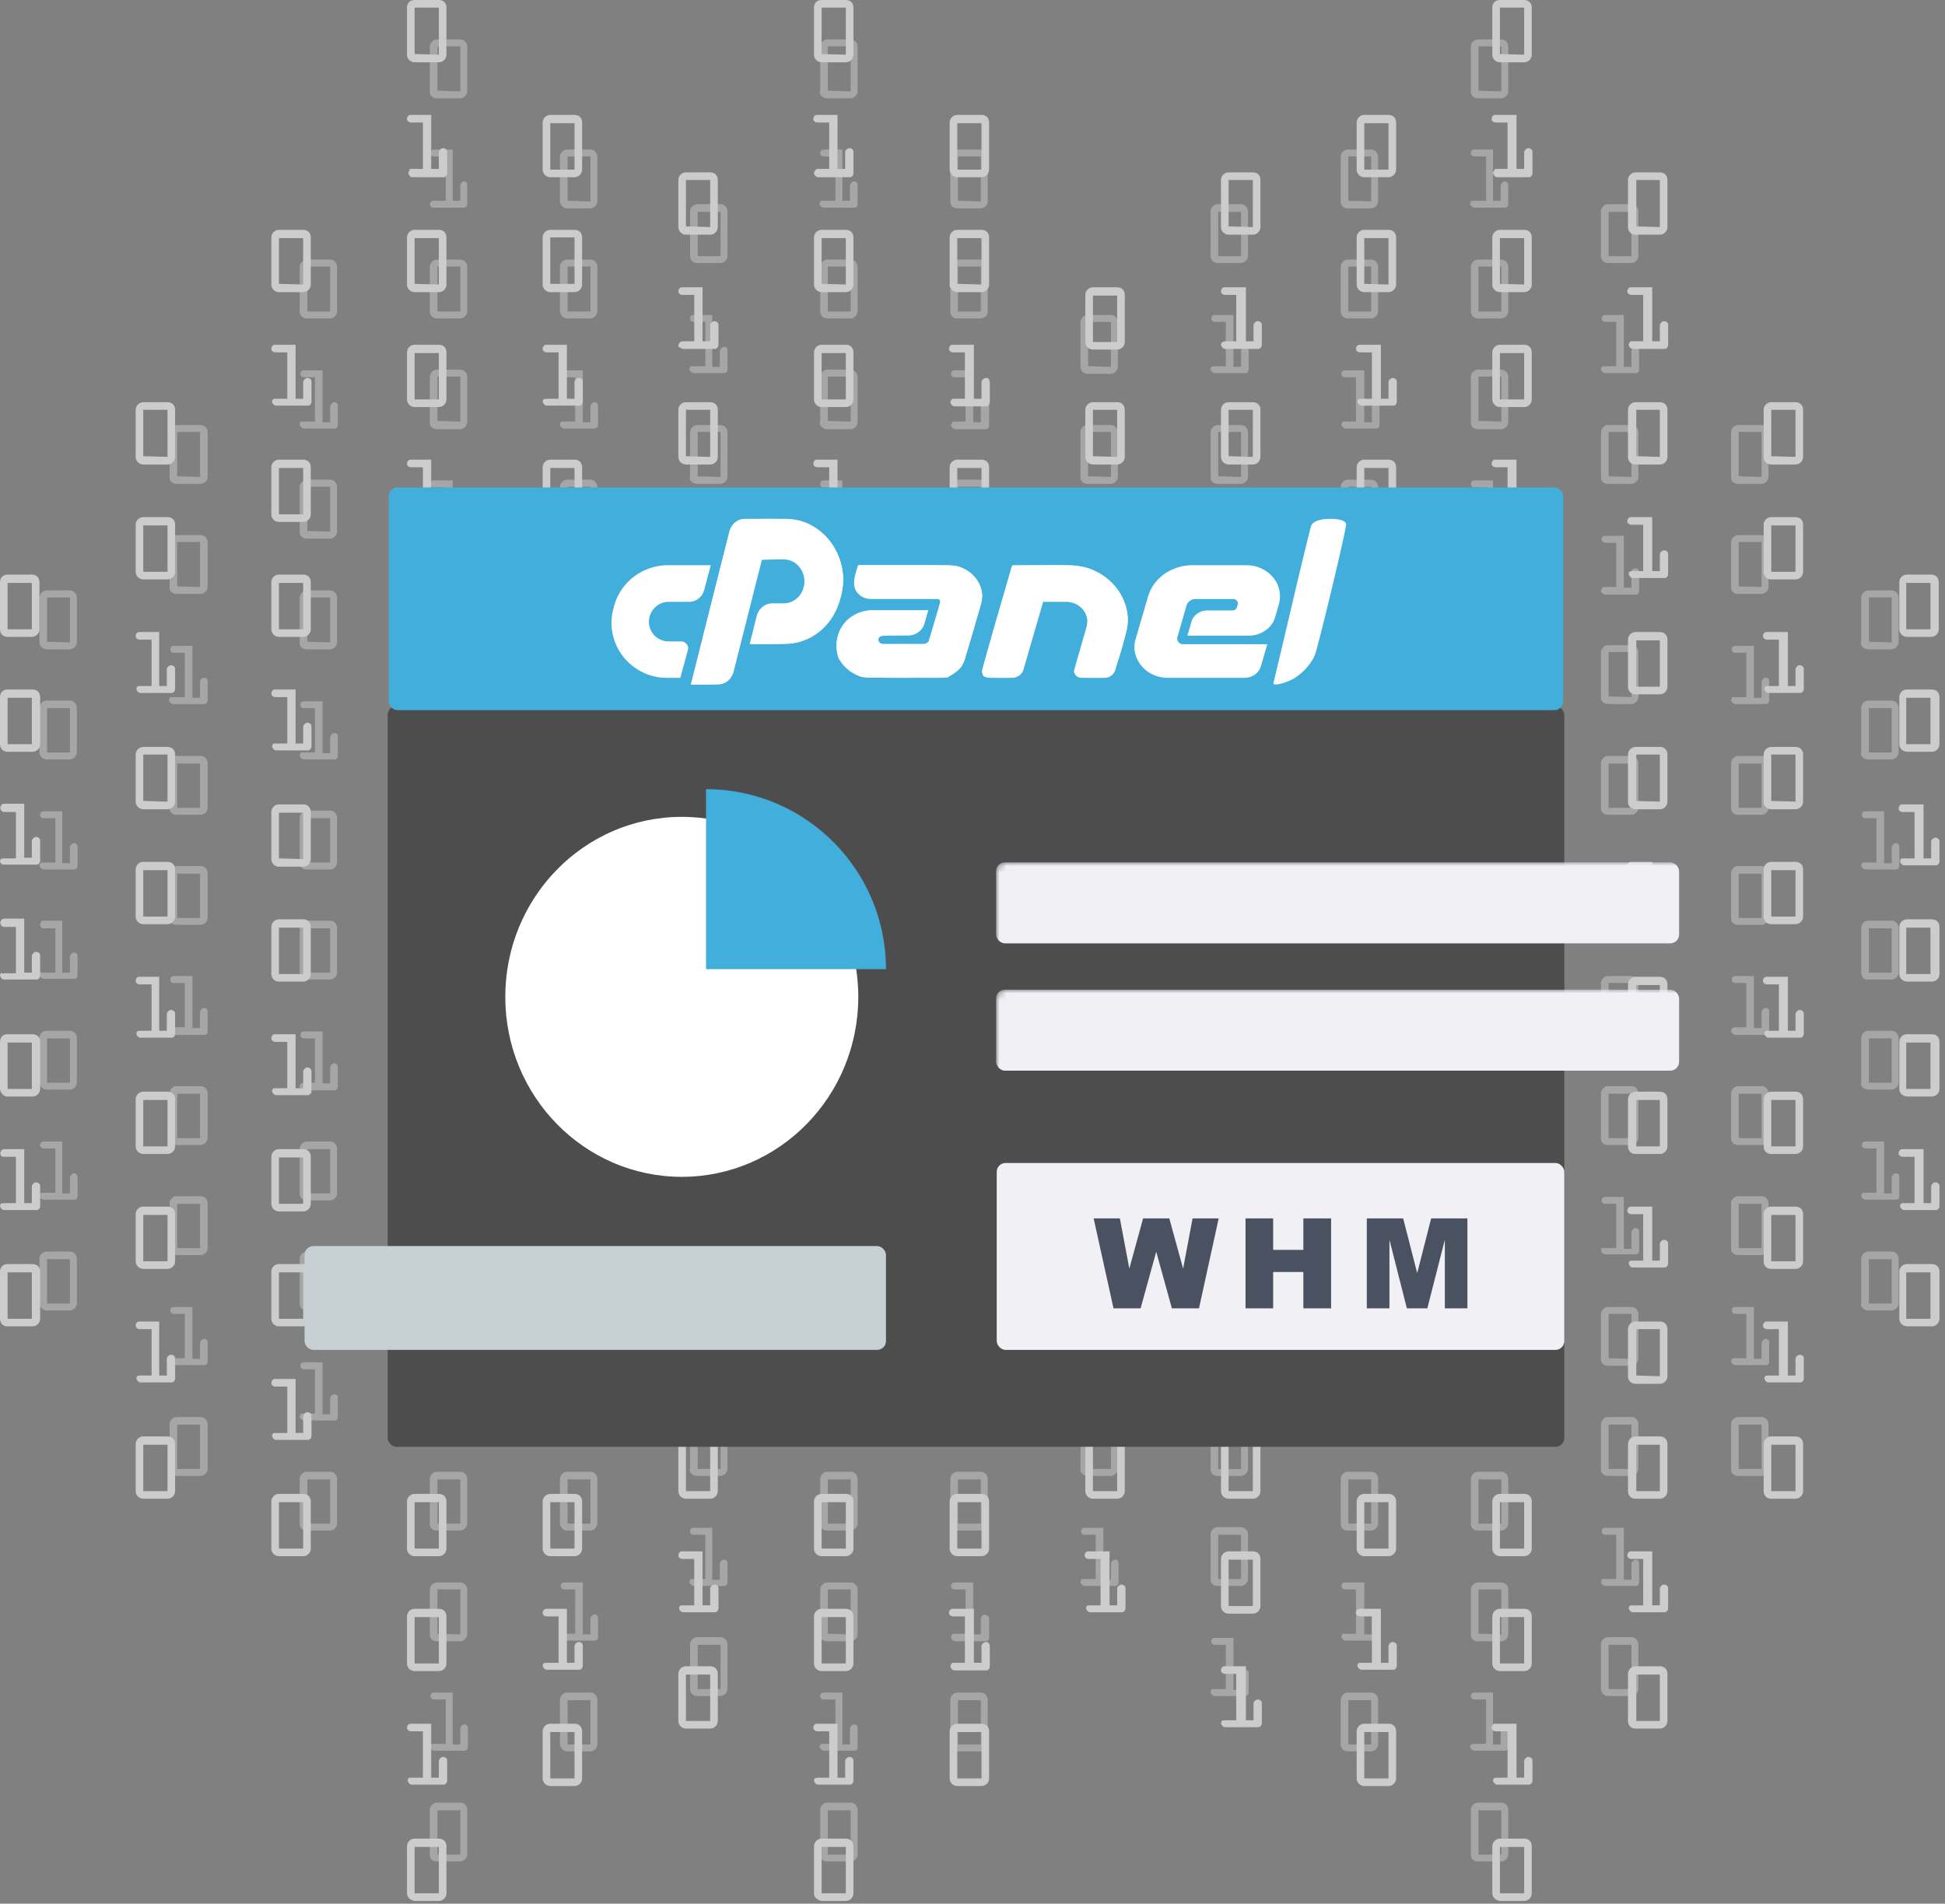 <svg xmlns="http://www.w3.org/2000/svg" xmlns:xlink="http://www.w3.org/1999/xlink" width="281" height="275" viewBox="0 0 281 275">
    <rect x="0" y="0" width="281" height="275" fill="#808080" stroke="none"/>
    <defs>
        <rect id="a" width="170" height="107" rx="1.28"/>
    </defs>
    <g fill="none" fill-rule="evenodd">
        <g fill-rule="nonzero">
            <g opacity=".5">
                <path fill="#CCC" d="M43.3 45v-6.5c0-.5.5-1 1-1h3.4c.3 0 .5.1.7.3.2.2.3.5.3.7V45c0 .5-.5 1-1 1h-3.4c-.5 0-1-.4-1-1zm4.4 0v-6.5h-3.3V45h3.3zM43.8 60.9h1.7v-6.4h-1.6c-.3 0-.5-.2-.5-.5s.2-.5.5-.5h2.7V61h1.1v-2.3c0-.1.1-.3.2-.4.1-.1.2-.2.4-.2.3 0 .5.2.5.5v2.8c0 .3-.2.5-.5.5h-4.4c-.1 0-.3-.1-.4-.2-.1-.1-.2-.2-.2-.4s0-.3.2-.4h.3zM43.3 76.8v-6.5c0-.5.5-1 1-1h3.4c.3 0 .5.1.7.3.2.2.3.5.3.7v6.5c0 .5-.5 1-1 1h-3.4c-.6 0-1-.4-1-.9v-.1zm4.4 0v-6.5h-3.3v6.4l3.3.1zM43.3 92.8v-6.5c0-.5.5-1 1-1h3.4c.3 0 .5.1.7.3.2.2.3.5.3.7v6.5c0 .5-.5 1-1 1h-3.4c-.6 0-1-.4-1-.9v-.1zm4.4 0v-6.5h-3.3v6.4l3.3.1zM43.8 108.7h1.7v-6.4h-1.6c-.3 0-.5-.2-.5-.5s.2-.5.5-.5h2.7v7.5h1.1v-2.3c0-.1.1-.3.2-.4.1-.1.2-.2.4-.2.3 0 .5.2.5.5v2.8c0 .3-.2.5-.5.5h-4.4c-.1 0-.3-.1-.4-.2-.1-.1-.2-.2-.2-.4 0-.1.1-.3.2-.4.1 0 .2-.1.3 0zM43.3 124.6v-6.5c0-.5.5-1 1-1h3.4c.3 0 .5.1.7.3.2.2.3.5.3.7v6.5c0 .5-.5 1-1 1h-3.4c-.6 0-1-.4-1-.9v-.1zm4.4 0v-6.4h-3.3v6.4h3.3zM43.3 140.5V134c0-.5.5-1 1-1h3.4c.3 0 .5.1.7.3.2.2.3.5.3.7v6.5c0 .5-.5 1-1 1h-3.4c-.5.1-1-.3-1-1 0 .1 0 .1 0 0zm4.4 0v-6.4h-3.3v6.4h3.3zM43.8 156.4h1.7V150h-1.6c-.3 0-.5-.2-.5-.5s.2-.5.5-.5h2.7v7.5h1.1v-2.3c0-.1.1-.3.2-.4.1-.1.2-.2.4-.2.3 0 .5.2.5.5v2.9c0 .3-.2.5-.5.5h-4.4c-.1 0-.3-.1-.4-.2-.1-.1-.2-.2-.2-.4 0-.1.1-.3.2-.4.1 0 .2-.1.3-.1zM43.3 172.4v-6.5c0-.5.5-1 1-1h3.4c.3 0 .5.1.7.3.2.2.3.5.3.7v6.5c0 .5-.5 1-1 1h-3.4c-.6 0-1-.4-1-.9v-.1zm4.4 0V166h-3.3v6.4h3.3zM43.3 188.3v-6.5c0-.5.5-1 1-1h3.4c.3 0 .5.1.7.3.2.2.3.5.3.7v6.5c0 .5-.5 1-1 1h-3.4c-.6 0-1-.4-1-.9v-.1zm4.4 0v-6.4h-3.3v6.4h3.3zM43.8 204.2h1.7v-6.4h-1.6c-.3 0-.5-.2-.5-.5s.2-.5.5-.5h2.7v7.5h1.1V202c0-.1.1-.3.2-.4.1-.1.2-.2.4-.2.3 0 .5.2.5.5v2.8c0 .3-.2.5-.5.5h-4.4c-.1 0-.3-.1-.4-.2-.1-.1-.2-.2-.2-.4 0-.1.1-.3.2-.4h.3zM43.3 220.1v-6.5c0-.5.5-1 1-1h3.4c.3 0 .5.1.7.3.2.2.3.5.3.7v6.5c0 .5-.5 1-1 1h-3.4c-.6 0-1-.4-1-.9v-.1zm4.4 0v-6.4h-3.3v6.4h3.3zM99.7 37v-6.5c0-.5.5-1 1-1h3.4c.3 0 .5.1.7.3.2.2.3.5.3.7V37c0 .5-.5 1-1 1h-3.4c-.5 0-1-.4-1-1zm4.4 0v-6.4h-3.3V37h3.3zM100.2 52.9h1.7v-6.4h-1.7c-.3 0-.5-.2-.5-.5s.2-.5.5-.5h2.7V53h1.1v-2.3c0-.1.1-.3.2-.4.1-.1.2-.2.4-.2.3 0 .5.2.5.5v2.8c0 .3-.2.5-.5.5h-4.4c-.1 0-.3-.1-.4-.2-.1-.1-.2-.2-.2-.4 0-.1.1-.3.2-.4.2.1.3 0 .4 0zM99.7 68.9v-6.5c0-.5.5-1 1-1h3.4c.3 0 .5.1.7.3.2.2.3.5.3.7v6.5c0 .5-.5 1-1 1h-3.4c-.6 0-1-.4-1.1-.9.1 0 .1-.1.1-.1zm4.4 0v-6.5h-3.3v6.4l3.3.1zM99.7 84.8v-6.5c0-.5.5-1 1-1h3.4c.3 0 .5.1.7.3.2.2.3.5.3.7v6.5c0 .5-.5 1-1 1h-3.4c-.6 0-1-.4-1.1-.9.1 0 .1-.1.1-.1zm4.4 0v-6.5h-3.3v6.4l3.3.1zM100.2 100.7h1.7v-6.4h-1.7c-.3 0-.5-.2-.5-.5s.2-.5.5-.5h2.7v7.5h1.1v-2.3c0-.1.1-.3.2-.4.1-.1.2-.2.4-.2.3 0 .5.2.5.5v2.8c0 .3-.2.5-.5.5h-4.4c-.1 0-.3-.1-.4-.2-.1-.1-.2-.2-.2-.4 0-.1.1-.3.2-.4h.4zM99.7 116.7v-6.5c0-.5.5-1 1-1h3.4c.3 0 .5.1.7.3.2.2.3.5.3.7v6.5c0 .5-.5 1-1 1h-3.4c-.6 0-1-.4-1.1-.9l.1-.1zm4.4 0v-6.4h-3.3v6.4h3.3zM100.2 132.5h1.7v-6.4h-1.7c-.3 0-.5-.2-.5-.5s.2-.5.5-.5h2.7v7.5h1.1v-2.3c0-.1.1-.3.2-.4.1-.1.2-.2.4-.2.3 0 .5.2.5.5v2.8c0 .3-.2.5-.5.5h-4.4c-.1 0-.3-.1-.4-.2-.1-.1-.2-.2-.2-.4 0-.1.1-.3.2-.4.2.1.3 0 .4 0zM99.7 148.5V142c0-.5.5-1 1-1h3.4c.3 0 .5.1.7.3.2.2.3.5.3.7v6.5c0 .5-.5 1-1 1h-3.4c-.6 0-1-.4-1.1-.9.1 0 .1-.1.1-.1zm4.4 0V142h-3.3v6.4l3.3.1zM99.7 164.4v-6.5c0-.5.5-1 1-1h3.4c.3 0 .5.1.7.3.2.2.3.5.3.7v6.5c0 .5-.5 1-1 1h-3.4c-.6 0-1-.4-1.1-.9.1 0 .1-.1.1-.1zm4.4 0V158h-3.3v6.4h3.3zM100.2 180.3h1.7v-6.4h-1.7c-.3 0-.5-.2-.5-.5s.2-.5.5-.5h2.7v7.5h1.1V178c0-.1.1-.3.2-.4.1-.1.2-.2.4-.2.3 0 .5.2.5.5v2.8c0 .3-.2.5-.5.5h-4.4c-.1 0-.3-.1-.4-.2-.1-.1-.2-.2-.2-.4 0-.1.1-.3.2-.4.2.1.3.1.4.1zM99.7 196.3v-6.5c0-.5.5-1 1-1h3.4c.3 0 .5.1.7.3.2.2.3.5.3.7v6.5c0 .5-.5 1-1 1h-3.4c-.6 0-1-.4-1.1-.9l.1-.1zm4.4 0v-6.5h-3.3v6.4l3.3.1zM99.7 212.2v-6.5c0-.5.5-1 1-1h3.4c.3 0 .5.1.7.3.2.2.3.5.3.7v6.5c0 .5-.5 1-1 1h-3.4c-.6 0-1-.4-1.1-.9l.1-.1zm4.4 0v-6.4h-3.3v6.4h3.3zM100.2 228.1h1.7v-6.4h-1.7c-.3 0-.5-.2-.5-.5s.2-.5.5-.5h2.7v7.5h1.1v-2.3c0-.1.1-.3.2-.4.1-.1.2-.2.4-.2.3 0 .5.2.5.5v2.8c0 .3-.2.5-.5.5h-4.4c-.1 0-.3-.1-.4-.2-.1-.1-.2-.2-.2-.4 0-.1.1-.3.2-.4h.4zM99.7 244v-6.5c0-.5.5-1 1-1h3.4c.3 0 .5.1.7.3.2.2.3.5.3.7v6.5c0 .5-.5 1-1 1h-3.4c-.5 0-1-.4-1-1zm4.4 0v-6.4h-3.3v6.4h3.3zM231.3 37v-6.5c0-.5.5-1 1-1h3.4c.3 0 .5.1.7.3.2.2.3.5.3.7V37c0 .5-.5 1-1 1h-3.4c-.5 0-1-.4-1-1zm4.4 0v-6.4h-3.3V37h3.3zM231.8 52.9h1.7v-6.4h-1.6c-.3 0-.5-.2-.5-.5s.2-.5.5-.5h2.7V53h1.1v-2.3c0-.1.1-.3.2-.4.1-.1.2-.2.4-.2.3 0 .5.2.5.5v2.8c0 .3-.2.5-.5.5h-4.4c-.1 0-.3-.1-.4-.2-.1-.1-.2-.2-.2-.4 0-.1.1-.3.2-.4 0 .1.2 0 .3 0zM231.3 68.9v-6.5c0-.5.5-1 1-1h3.4c.3 0 .5.1.7.3.2.2.3.5.3.7v6.5c0 .5-.5 1-1 1h-3.4c-.6 0-1-.4-1-.9v-.1zm4.4 0v-6.5h-3.3v6.4l3.3.1zM231.8 84.8h1.7v-6.4h-1.6c-.3 0-.5-.2-.5-.5s.2-.5.5-.5h2.7v7.5h1.1v-2.3c0-.1.1-.3.2-.4.1-.1.2-.1.4-.1.3 0 .5.2.5.5v2.8c0 .3-.2.5-.5.5h-4.4c-.1 0-.3-.1-.4-.2-.1-.1-.2-.2-.2-.4 0-.1.1-.3.2-.4 0-.1.2-.1.3-.1zM231.3 100.7v-6.5c0-.5.5-1 1-1h3.4c.3 0 .5.1.7.3.2.2.3.5.3.7v6.5c0 .5-.5 1-1 1h-3.4c-.6 0-1-.4-1-.9v-.1zm4.4 0v-6.5h-3.3v6.4l3.3.1zM231.3 116.7v-6.5c0-.5.5-1 1-1h3.4c.3 0 .5.1.7.3.2.2.3.5.3.7v6.5c0 .5-.5 1-1 1h-3.4c-.6 0-1-.4-1-.9v-.1zm4.4 0v-6.4h-3.3v6.4h3.3zM231.8 132.5h1.7v-6.4h-1.6c-.3 0-.5-.2-.5-.5s.2-.5.5-.5h2.7v7.5h1.1v-2.3c0-.1.1-.3.2-.4.1-.1.2-.2.4-.2.3 0 .5.2.5.5v2.8c0 .3-.2.5-.5.5h-4.4c-.1 0-.3-.1-.4-.2-.1-.1-.2-.2-.2-.4 0-.1.1-.3.2-.4 0 .1.2 0 .3 0zM231.3 148.5V142c0-.5.5-1 1-1h3.4c.3 0 .5.1.7.3.2.2.3.5.3.7v6.5c0 .5-.5 1-1 1h-3.4c-.6 0-1-.4-1.1-.9.1 0 .1-.1.1-.1zm4.4 0V142h-3.3v6.4l3.3.1zM231.3 164.4v-6.5c0-.5.5-1 1-1h3.4c.3 0 .5.1.7.3.2.2.3.5.3.7v6.5c0 .5-.5 1-1 1h-3.4c-.6 0-1-.4-1-.9v-.1zm4.4 0V158h-3.3v6.4h3.3zM231.8 180.3h1.7v-6.4h-1.6c-.3 0-.5-.2-.5-.5s.2-.5.5-.5h2.7v7.5h1.1V178c0-.1.1-.3.2-.4.1-.1.2-.2.4-.2.3 0 .5.2.5.5v2.8c0 .3-.2.5-.5.5h-4.4c-.1 0-.3-.1-.4-.2-.1-.1-.2-.2-.2-.4 0-.1.1-.3.2-.4 0 .1.2.1.3.1zM231.3 196.3v-6.5c0-.5.5-1 1-1h3.4c.3 0 .5.1.7.3.2.2.3.5.3.7v6.5c0 .5-.5 1-1 1h-3.4c-.6 0-1-.4-1-.9v-.1zm4.4 0v-6.5h-3.3v6.4l3.3.1zM231.3 212.2v-6.5c0-.5.5-1 1-1h3.4c.3 0 .5.1.7.3.2.2.3.5.3.7v6.5c0 .5-.5 1-1 1h-3.4c-.6 0-1-.4-1-.9v-.1zm4.4 0v-6.4h-3.3v6.4h3.3zM231.8 228.1h1.7v-6.4h-1.6c-.3 0-.5-.2-.5-.5s.2-.5.5-.5h2.7v7.5h1.1v-2.3c0-.1.1-.3.2-.4.1-.1.2-.2.4-.2.3 0 .5.2.5.5v2.8c0 .3-.2.5-.5.5h-4.4c-.1 0-.3-.1-.4-.2-.1-.1-.2-.2-.2-.4 0-.1.1-.3.2-.4h.3zM231.3 244v-6.5c0-.5.5-1 1-1h3.4c.3 0 .5.1.7.3.2.2.3.5.3.7v6.5c0 .5-.5 1-1 1h-3.4c-.5 0-1-.4-1-1zm4.4 0v-6.4h-3.3v6.4h3.3zM80.9 29.1v-6.5c0-.5.5-1 1-1h3.4c.3 0 .5.1.7.3.2.2.3.5.3.7v6.5c0 .5-.5 1-1 1H82c-.5.1-1-.4-1.1-.9v-.1zm4.4 0v-6.5H82V29l3.3.1zM80.9 45v-6.5c0-.5.5-1 1-1h3.4c.3 0 .5.1.7.3.2.2.3.5.3.7V45c0 .5-.5 1-1 1H82c-.6 0-1-.4-1.1-1 0 .1 0 0 0 0zm4.4 0v-6.5H82V45h3.3zM81.4 60.9h1.7v-6.4h-1.6c-.3 0-.5-.2-.5-.5s.2-.5.5-.5h2.7V61h1.1v-2.3c0-.1.1-.3.2-.4.1-.1.2-.2.4-.2.3 0 .5.2.5.5v2.8c0 .3-.2.5-.5.5h-4.4c-.1 0-.3-.1-.4-.2-.1-.1-.2-.2-.2-.4s.1-.3.2-.4h.3zM80.9 76.8v-6.5c0-.5.5-1 1-1h3.4c.3 0 .5.1.7.3.2.2.3.5.3.7v6.5c0 .5-.5 1-1 1H82c-.5.1-1-.4-1.1-.9v-.1zm4.4 0v-6.5H82v6.4l3.3.1zM80.9 92.8v-6.5c0-.5.5-1 1-1h3.4c.3 0 .5.1.7.3.2.2.3.5.3.7v6.5c0 .5-.5 1-1 1H82c-.5.1-1-.4-1.1-.9v-.1zm4.4 0v-6.5H82v6.4l3.3.1zM81.4 108.7h1.7v-6.4h-1.6c-.3 0-.5-.2-.5-.5s.2-.5.5-.5h2.7v7.5h1.1v-2.3c0-.1.1-.3.2-.4.1-.1.2-.2.4-.2.3 0 .5.2.5.5v2.8c0 .3-.2.5-.5.5h-4.4c-.1 0-.3-.1-.4-.2-.1-.1-.2-.2-.2-.4 0-.1.1-.3.2-.4.1 0 .2-.1.3 0zM80.9 124.6v-6.5c0-.5.5-1 1-1h3.4c.3 0 .5.1.7.3.2.2.3.5.3.7v6.5c0 .5-.5 1-1 1H82c-.5.1-1-.4-1.1-.9v-.1zm4.4 0v-6.4H82v6.4h3.3zM80.9 140.5V134c0-.5.5-1 1-1h3.4c.3 0 .5.1.7.3.2.2.3.5.3.7v6.5c0 .5-.5 1-1 1H82c-.6.1-1-.4-1.1-.9v-.1zm4.4 0v-6.4H82v6.4h3.3zM81.4 156.4h1.7V150h-1.6c-.3 0-.5-.2-.5-.5s.2-.5.5-.5h2.7v7.5h1.1v-2.3c0-.1.1-.3.2-.4.1-.1.2-.2.4-.2.3 0 .5.2.5.5v2.9c0 .3-.2.5-.5.5h-4.4c-.1 0-.3-.1-.4-.2-.1-.1-.2-.2-.2-.4 0-.1.1-.3.2-.4 0 0 .2-.1.3-.1zM80.9 172.4v-6.5c0-.5.5-1 1-1h3.4c.3 0 .5.1.7.3.2.2.3.5.3.7v6.5c0 .5-.5 1-1 1H82c-.5.1-1-.4-1.1-.9v-.1zm4.4 0V166H82v6.4h3.3zM81.4 188.3h1.7v-6.4h-1.6c-.3 0-.5-.2-.5-.5s.2-.5.5-.5h2.7v7.5h1.1V186c0-.1.1-.3.2-.4.1-.1.2-.2.4-.2.3 0 .5.2.5.5v2.8c0 .3-.2.5-.5.5h-4.4c-.1 0-.3-.1-.4-.2-.1-.1-.2-.2-.2-.4 0-.1.1-.3.2-.4.1.1.2.1.3.1zM80.9 204.2v-6.5c0-.5.5-1 1-1h3.4c.3 0 .5.1.7.3.2.2.3.5.3.7v6.5c0 .5-.5 1-1 1H82c-.5.1-1-.4-1.1-.9v-.1zm4.4 0v-6.4H82v6.4h3.3zM80.9 220.1v-6.5c0-.5.5-1 1-1h3.4c.3 0 .5.1.7.3.2.2.3.5.3.7v6.5c0 .5-.5 1-1 1H82c-.5.1-1-.4-1.1-.9v-.1zm4.4 0v-6.4H82v6.4h3.3zM81.4 236h1.7v-6.4h-1.6c-.3 0-.5-.2-.5-.5s.2-.5.5-.5h2.7v7.5h1.1v-2.3c0-.1.1-.3.2-.4.1-.1.2-.2.4-.2.3 0 .5.2.5.5v2.8c0 .3-.2.5-.5.5h-4.4c-.1 0-.3-.1-.4-.2-.1-.1-.2-.2-.2-.4 0-.1.1-.3.2-.4h.3zM80.9 252v-6.5c0-.5.5-1 1-1h3.4c.3 0 .5.1.7.3.2.2.3.5.3.7v6.5c0 .5-.5 1-1 1H82c-.6 0-1-.4-1.1-1 0 .1 0 0 0 0zm4.4 0v-6.4H82v6.4h3.3zM193.7 29.1v-6.5c0-.5.5-1 1-1h3.4c.3 0 .5.1.7.3.2.2.3.5.3.7v6.5c0 .5-.5 1-1 1h-3.4c-.6 0-1-.4-1-.9v-.1zm4.4 0v-6.5h-3.3V29l3.3.1zM193.7 45v-6.5c0-.5.5-1 1-1h3.4c.3 0 .5.1.7.3.2.2.3.5.3.7V45c0 .5-.5 1-1 1h-3.4c-.5 0-1-.4-1-1zm4.4 0v-6.5h-3.3V45h3.3zM194.2 60.9h1.7v-6.4h-1.6c-.3 0-.5-.2-.5-.5s.2-.5.5-.5h2.8V61h1.1v-2.3c0-.1.1-.3.2-.4.1-.1.2-.2.4-.2.3 0 .5.2.5.5v2.8c0 .3-.2.5-.5.5h-4.4c-.1 0-.3-.1-.4-.2-.1-.1-.2-.2-.2-.4 0-.1.1-.3.2-.4h.2zM193.7 76.8v-6.5c0-.5.5-1 1-1h3.4c.3 0 .5.1.7.3.2.2.3.5.3.7v6.5c0 .5-.5 1-1 1h-3.4c-.6 0-1-.4-1-.9v-.1zm4.4 0v-6.5h-3.3v6.4l3.3.1zM193.7 92.8v-6.5c0-.5.5-1 1-1h3.4c.3 0 .5.1.7.3.2.2.3.5.3.7v6.5c0 .5-.5 1-1 1h-3.4c-.6 0-1-.4-1-.9v-.1zm4.4 0v-6.5h-3.3v6.4l3.3.1zM194.2 108.7h1.7v-6.4h-1.6c-.3 0-.5-.2-.5-.5s.2-.5.5-.5h2.8v7.5h1.1v-2.3c0-.1.1-.3.2-.4.1-.1.2-.2.4-.2.3 0 .5.2.5.5v2.8c0 .3-.2.5-.5.5h-4.4c-.1 0-.3-.1-.4-.2-.1-.1-.2-.2-.2-.4 0-.1.1-.3.2-.4 0 0 .1-.1.2 0zM193.7 124.6v-6.5c0-.5.5-1 1-1h3.4c.3 0 .5.1.7.3.2.2.3.5.3.7v6.5c0 .5-.5 1-1 1h-3.4c-.6 0-1-.4-1-.9v-.1zm4.4 0v-6.4h-3.3v6.4h3.3zM193.7 140.5V134c0-.5.5-1 1-1h3.4c.3 0 .5.1.7.3.2.2.3.5.3.7v6.5c0 .5-.5 1-1 1h-3.4c-.5.1-1-.3-1-1 0 .1 0 .1 0 0zm4.4 0v-6.4h-3.3v6.4h3.3zM194.2 156.4h1.7V150h-1.6c-.3 0-.5-.2-.5-.5s.2-.5.5-.5h2.8v7.5h1.1v-2.3c0-.1.1-.3.2-.4.1-.1.2-.2.4-.2.3 0 .5.2.5.5v2.9c0 .3-.2.5-.5.5h-4.4c-.1 0-.3-.1-.4-.2-.1-.1-.2-.2-.2-.4 0-.1.1-.3.2-.4-.1 0 .1-.1.2-.1zM193.7 172.4v-6.5c0-.5.5-1 1-1h3.4c.3 0 .5.1.7.3.2.2.3.5.3.7v6.5c0 .5-.5 1-1 1h-3.4c-.6 0-1-.4-1-.9v-.1zm4.4 0V166h-3.3v6.4h3.3zM194.2 188.3h1.7v-6.4h-1.6c-.3 0-.5-.2-.5-.5s.2-.5.5-.5h2.8v7.5h1.1V186c0-.1.1-.3.2-.4.1-.1.2-.2.4-.2.3 0 .5.2.5.5v2.8c0 .3-.2.5-.5.5h-4.4c-.1 0-.3-.1-.4-.2-.1-.1-.2-.2-.2-.4 0-.1.1-.3.2-.4 0 .1.1.1.2.1zM193.7 204.2v-6.5c0-.5.5-1 1-1h3.4c.3 0 .5.1.7.3.2.2.3.5.3.7v6.5c0 .5-.5 1-1 1h-3.4c-.6 0-1-.4-1-.9v-.1zm4.4 0v-6.4h-3.3v6.4h3.3zM193.7 220.1v-6.5c0-.5.5-1 1-1h3.4c.3 0 .5.1.7.3.2.2.3.5.3.7v6.5c0 .5-.5 1-1 1h-3.4c-.6 0-1-.4-1-.9v-.1zm4.4 0v-6.4h-3.3v6.4h3.3zM194.2 236h1.7v-6.4h-1.6c-.3 0-.5-.2-.5-.5s.2-.5.5-.5h2.8v7.5h1.1v-2.3c0-.1.1-.3.2-.4.1-.1.2-.2.4-.2.3 0 .5.2.5.5v2.8c0 .3-.2.5-.5.5h-4.4c-.1 0-.3-.1-.4-.2-.1-.1-.2-.2-.2-.4 0-.1.1-.3.2-.4h.2zM193.7 252v-6.5c0-.5.5-1 1-1h3.4c.3 0 .5.1.7.3.2.2.3.5.3.7v6.5c0 .5-.5 1-1 1h-3.4c-.5 0-1-.4-1-1zm4.4 0v-6.4h-3.3v6.4h3.3zM137.3 29.1v-6.5c0-.5.5-1 1-1h3.4c.3 0 .5.1.7.3.2.2.3.5.3.7v6.5c0 .6-.5 1-1.1 1h-3.4c-.5 0-.9-.4-.9-1zm4.4 0v-6.5h-3.3V29l3.3.1zM137.3 45v-6.5c0-.5.5-1 1-1h3.4c.3 0 .5.1.7.3.2.2.3.5.3.7V45c0 .6-.5 1-1.1 1h-3.4c-.5 0-.9-.4-.9-1zm4.4 0v-6.5h-3.3V45h3.3zM137.8 60.9h1.7v-6.4h-1.6c-.3 0-.5-.2-.5-.5s.2-.5.5-.5h2.7V61h1.1v-2.3c0-.1.1-.3.2-.4.2-.2.5-.2.8 0 .1.1.2.2.2.4v2.8c0 .3-.2.5-.5.5H138c-.1 0-.3-.1-.4-.2-.1-.1-.2-.2-.2-.4 0-.1.1-.3.2-.4-.1-.1.1-.1.2-.1zM137.3 76.8v-6.5c0-.5.5-1 1-1h3.4c.3 0 .5.1.7.3.2.2.3.5.3.7v6.5c0 .6-.5 1-1.1 1h-3.4c-.5.1-.9-.3-.9-1 0 .1 0 .1 0 0zm4.4 0v-6.5h-3.3v6.4l3.3.1zM137.3 92.8v-6.5c0-.5.5-1 1-1h3.4c.3 0 .5.1.7.3.2.2.3.5.3.7v6.5c0 .6-.5 1-1.1 1h-3.4c-.5 0-.9-.4-.9-1zm4.4 0v-6.5h-3.3v6.4l3.3.1zM137.3 106.4v-6.5c0-.5.5-1 1-1h3.4c.3 0 .5.1.7.3.2.2.3.5.3.7v6.5c0 .6-.5 1-1.1 1h-3.4c-.5.1-.9-.4-.9-1 0 .1 0 .1 0 0zm4.4 0V100h-3.3v6.4h3.3zM137.3 122.4v-6.5c0-.5.5-1 1-1h3.4c.3 0 .5.1.7.3.2.2.3.5.3.7v6.5c0 .6-.5 1-1.1 1h-3.4c-.5 0-.9-.4-.9-1zm4.4 0v-6.5h-3.3v6.4l3.3.1zM137.8 138.2h1.7v-6.4h-1.6c-.3 0-.5-.2-.5-.5s.2-.5.5-.5h2.7v7.5h1.1V136c0-.1.1-.3.2-.4.2-.2.5-.2.8 0 .1.1.2.2.2.4v2.8c0 .3-.2.5-.5.5H138c-.1 0-.3-.1-.4-.2-.1-.1-.2-.2-.2-.4 0-.1.1-.3.2-.4-.1 0 .1-.1.2-.1zM137.3 154.2v-6.5c0-.5.5-1 1-1h3.4c.3 0 .5.1.7.3.2.2.3.5.3.7v6.5c0 .6-.5 1-1.1 1h-3.4c-.5.1-.9-.4-.9-1zm4.4 0v-6.4h-3.3v6.4h3.3zM137.3 170.1v-6.5c0-.5.5-1 1-1h3.4c.3 0 .5.1.7.3.2.2.3.5.3.7v6.5c0 .6-.5 1-1.1 1h-3.4c-.5.1-.9-.4-.9-1 0 .1 0 0 0 0zm4.4 0v-6.4h-3.3v6.4h3.3zM137.8 188.3h1.7v-6.4h-1.6c-.3 0-.5-.2-.5-.5s.2-.5.5-.5h2.7v7.5h1.1V186c0-.1.1-.3.2-.4.2-.2.5-.2.8 0 .1.1.2.2.2.4v2.8c0 .3-.2.5-.5.5H138c-.1 0-.3-.1-.4-.2-.1-.1-.2-.2-.2-.4 0-.1.1-.3.2-.4h.2zM137.3 204.2v-6.5c0-.5.5-1 1-1h3.4c.3 0 .5.1.7.3.2.2.3.5.3.7v6.5c0 .6-.5 1-1.1 1h-3.4c-.5.1-.9-.4-.9-1 0 .1 0 0 0 0zm4.4 0v-6.4h-3.3v6.4h3.3zM137.3 220.1v-6.5c0-.5.5-1 1-1h3.4c.3 0 .5.1.7.3.2.2.3.5.3.7v6.5c0 .6-.5 1-1.1 1h-3.4c-.5.1-.9-.4-.9-1 0 .1 0 .1 0 0zm4.4 0v-6.4h-3.3v6.4h3.3zM137.8 236h1.7v-6.4h-1.6c-.3 0-.5-.2-.5-.5s.2-.5.5-.5h2.7v7.5h1.1v-2.3c0-.1.1-.3.2-.4.2-.2.5-.2.8 0 .1.1.2.2.2.4v2.8c0 .3-.2.5-.5.5H138c-.1 0-.3-.1-.4-.2-.1-.1-.2-.2-.2-.4 0-.1.1-.3.2-.4-.1-.1.1-.1.2-.1zM137.3 252v-6.5c0-.5.5-1 1-1h3.4c.3 0 .5.1.7.3.2.2.3.5.3.7v6.5c0 .6-.5 1-1.1 1h-3.4c-.5 0-.9-.4-.9-1zm4.4 0v-6.4h-3.3v6.4h3.3zM62.1 13.2V6.7c0-.5.5-1 1-1h3.4c.3 0 .5.1.7.3.2.2.3.5.3.7v6.5c0 .5-.5 1-1 1h-3.4c-.6 0-1-.4-1-.9v-.1zm4.4 0V6.7h-3.3v6.4l3.3.1zM62.7 29h1.7v-6.4h-1.7c-.3 0-.5-.2-.5-.5s.2-.5.5-.5h2.7V29h1.1v-2.2c0-.1.1-.3.2-.4.1-.1.2-.2.3-.2.3 0 .5.2.5.5v2.8c0 .3-.2.5-.5.5h-4.3c-.1 0-.3 0-.4-.1-.1-.1-.2-.2-.2-.4 0-.1.1-.3.2-.4 0 0 .2-.1.4-.1zM62.1 45v-6.5c0-.5.5-1 1-1h3.4c.3 0 .5.1.7.3.2.2.3.5.3.7V45c0 .5-.5 1-1 1h-3.4c-.5 0-1-.4-1-1zm4.4 0v-6.5h-3.3V45h3.3zM62.1 60.9v-6.5c0-.5.5-1 1-1h3.4c.3 0 .5.1.7.3.2.2.3.5.3.7V61c0 .5-.5 1-1 1h-3.4c-.6 0-1-.4-1-.9v-.2zm4.4 0v-6.5h-3.3v6.4l3.3.1zM62.7 76.8h1.7v-6.4h-1.7c-.3 0-.5-.2-.5-.5s.2-.5.5-.5h2.7v7.5h1.1v-2.3c0-.1.1-.3.2-.4.1-.1.2-.2.3-.2.3 0 .5.2.5.5v2.8c0 .3-.2.5-.5.5h-4.3c-.1 0-.3-.1-.4-.2-.1-.1-.2-.2-.2-.4 0-.1.1-.2.2-.3.1 0 .2-.1.4-.1zM62.1 92.8v-6.5c0-.5.5-1 1-1h3.4c.3 0 .5.1.7.3.2.2.3.5.3.7v6.5c0 .5-.5 1-1 1h-3.4c-.6 0-1-.4-1-.9v-.1zm4.4 0v-6.5h-3.3v6.4l3.3.1zM62.1 108.7v-6.5c0-.5.5-1 1-1h3.4c.3 0 .5.1.7.3.2.2.3.5.3.7v6.5c0 .5-.5 1-1 1h-3.4c-.6 0-1-.4-1-.9v-.1zm4.4 0v-6.4h-3.3v6.4h3.3zM62.7 124.6h1.7v-6.4h-1.7c-.3 0-.5-.2-.5-.5s.2-.5.5-.5h2.7v7.5h1.1v-2.3c0-.1.1-.3.2-.4.1-.1.2-.2.4-.2.3 0 .5.2.5.5v2.8c0 .3-.2.5-.5.5h-4.4c-.1 0-.3-.1-.4-.2-.1-.1-.2-.2-.2-.4 0-.1.1-.3.2-.4h.4zM62.1 140.5V134c0-.5.5-1 1-1h3.4c.3 0 .5.1.7.3.2.2.3.5.3.7v6.5c0 .5-.5 1-1 1h-3.4c-.5.1-1-.3-1-1 0 .1 0 .1 0 0zm4.4 0v-6.4h-3.3v6.4h3.3zM62.1 156.4v-6.5c0-.5.5-1 1-1h3.4c.3 0 .5.1.7.3.2.2.3.5.3.7v6.5c0 .5-.5 1-1 1h-3.4c-.6 0-1-.4-1-.9v-.1zm4.4 0V150h-3.3v6.4h3.3zM62.7 172.3h1.7v-6.4h-1.7c-.3 0-.5-.2-.5-.5s.2-.5.5-.5h2.7v7.5h1.1v-2.3c0-.1.1-.3.2-.4.1-.1.2-.2.4-.2.3 0 .5.2.5.5v2.8c0 .3-.2.5-.5.5h-4.4c-.1 0-.3-.1-.4-.2-.1-.1-.2-.2-.2-.4 0-.1.1-.3.2-.4.1.1.2 0 .4 0zM62.1 188.3v-6.5c0-.5.5-1 1-1h3.4c.3 0 .5.1.7.3.2.2.3.5.3.7v6.5c0 .5-.5 1-1 1h-3.4c-.6 0-1-.4-1-.9v-.1zm4.4 0v-6.4h-3.3v6.4h3.3zM62.7 204.2h1.7v-6.4h-1.7c-.3 0-.5-.2-.5-.5s.2-.5.5-.5h2.7v7.5h1.1V202c0-.1.1-.3.2-.4.1-.1.2-.2.4-.2.3 0 .5.2.5.5v2.8c0 .3-.2.5-.5.5h-4.4c-.1 0-.3-.1-.4-.2-.1-.1-.2-.2-.2-.4 0-.1.1-.3.2-.4h.4zM62.1 220.1v-6.5c0-.5.5-1 1-1h3.4c.3 0 .5.1.7.3.2.2.3.5.3.7v6.5c0 .5-.5 1-1 1h-3.4c-.6 0-1-.4-1-.9v-.1zm4.4 0v-6.4h-3.3v6.4h3.3zM62.1 236.1v-6.5c0-.5.5-1 1-1h3.4c.3 0 .5.1.7.3.2.2.3.5.3.7v6.5c0 .5-.5 1-1 1h-3.4c-.6 0-1-.4-1-.9v-.1zm4.4 0v-6.5h-3.3v6.4l3.3.1zM62.7 251.9h1.7v-6.4h-1.7c-.3 0-.5-.2-.5-.5s.2-.5.5-.5h2.7v7.5h1.1v-2.3c0-.1.1-.3.2-.4.1-.1.2-.2.4-.2.3 0 .5.2.5.5v2.8c0 .3-.3.5-.6.5h-4.3c-.1 0-.3-.1-.4-.2-.1-.1-.2-.2-.2-.4 0-.1.1-.3.2-.4.1.1.2 0 .4 0zM62.1 267.9v-6.5c0-.5.5-1 1-1h3.4c.3 0 .5.1.7.3.2.2.3.5.3.7v6.5c0 .5-.5 1-1 1h-3.4c-.6 0-1-.4-1-.9v-.1zm4.4 0v-6.4h-3.3v6.4h3.3zM118.5 13.2V6.7c0-.5.5-1 1-1h3.4c.3 0 .5.1.7.3.2.2.3.5.3.7v6.5c0 .5-.5 1-1 1h-3.4c-.6 0-1-.4-1.1-.9l.1-.1zm4.4 0V6.7h-3.3v6.4l3.3.1zM119 29h1.7v-6.4H119c-.3 0-.5-.2-.5-.5s.2-.5.5-.5h2.7V29h1.1v-2.2c0-.1.1-.3.2-.4.1-.1.2-.2.4-.2.3 0 .5.2.5.5v2.8c0 .3-.2.5-.5.5H119c-.1 0-.3-.1-.4-.2-.1-.1-.2-.2-.2-.4 0-.1.1-.3.2-.4.1.1.2 0 .4 0zM118.5 45v-6.5c0-.5.5-1 1-1h3.4c.3 0 .5.1.7.3.2.2.3.5.3.7V45c0 .5-.5 1-1 1h-3.4c-.5 0-1-.4-1-1zm4.4 0v-6.5h-3.3V45h3.3zM118.5 60.9v-6.5c0-.5.5-1 1-1h3.4c.3 0 .5.1.7.3.2.2.3.5.3.7V61c0 .5-.5 1-1 1h-3.4c-.6 0-1-.4-1.1-.9.1-.1.1-.1.1-.2zm4.4 0v-6.5h-3.3v6.4l3.3.1zM119 76.8h1.7v-6.4H119c-.3 0-.5-.2-.5-.5s.2-.5.5-.5h2.7v7.5h1.1v-2.3c0-.1.1-.3.2-.4.1-.1.2-.2.4-.2.3 0 .5.2.5.5v2.8c0 .3-.2.5-.5.5H119c-.1 0-.3-.1-.4-.2-.1-.1-.2-.2-.2-.4 0-.1.1-.3.2-.4.1.1.3 0 .4 0zM118.5 92.8v-6.5c0-.5.5-1 1-1h3.4c.3 0 .5.1.7.3.2.2.3.5.3.7v6.5c0 .5-.5 1-1 1h-3.4c-.6 0-1-.4-1.1-.9l.1-.1zm4.4 0v-6.5h-3.3v6.4l3.3.1zM118.5 108.7v-6.5c0-.5.5-1 1-1h3.5c.3 0 .5.1.7.3.2.2.3.5.3.7v6.5c0 .5-.5 1-1 1h-3.4c-.5.1-1.1-.3-1.1-.8v-.2zm4.4 0v-6.4h-3.3v6.4h3.3zM119 124.6h1.7v-6.4H119c-.3 0-.5-.2-.5-.5s.2-.5.5-.5h2.7v7.5h1.1v-2.3c0-.1.1-.3.2-.4.1-.1.2-.2.4-.2.3 0 .5.2.5.5v2.8c0 .3-.2.5-.5.5H119c-.1 0-.3-.1-.4-.2-.1-.1-.2-.2-.2-.4 0-.1.1-.3.2-.4h.4zM118.5 140.5V134c0-.5.5-1 1-1h3.5c.3 0 .5.1.7.3.2.2.3.5.3.7v6.5c0 .5-.5 1-1 1h-3.4c-.5.1-1.1-.3-1.1-.8v-.2zm4.4 0v-6.4h-3.3v6.4h3.3zM118.5 156.4v-6.5c0-.5.5-1 1-1h3.4c.3 0 .5.1.7.3.2.2.3.5.3.7v6.5c0 .5-.5 1-1 1h-3.4c-.6 0-1-.4-1.1-.9.1 0 .1 0 .1-.1zm4.4 0V150h-3.3v6.4h3.3zM119 172.3h1.7v-6.4H119c-.3 0-.5-.2-.5-.5s.2-.5.5-.5h2.7v7.5h1.1v-2.3c0-.1.1-.3.2-.4.1-.1.2-.2.4-.2.3 0 .5.2.5.5v2.8c0 .3-.2.5-.5.5H119c-.1 0-.3-.1-.4-.2-.1-.1-.2-.2-.2-.4 0-.1.1-.3.2-.4.1.1.3 0 .4 0zM118.5 188.3v-6.5c0-.5.5-1 1-1h3.4c.3 0 .5.1.7.3.2.2.3.5.3.7v6.5c0 .5-.5 1-1 1h-3.4c-.6 0-1-.4-1.1-.9.1 0 .1-.1.1-.1zm4.4 0v-6.4h-3.3v6.4h3.3zM119 204.2h1.7v-6.4H119c-.3 0-.5-.2-.5-.5s.2-.5.5-.5h2.7v7.5h1.1V202c0-.1.1-.3.2-.4.1-.1.2-.2.4-.2.3 0 .5.2.5.5v2.8c0 .3-.2.5-.5.5H119c-.1 0-.3-.1-.4-.2-.1-.1-.2-.2-.2-.4 0-.1.1-.3.2-.4h.4zM118.5 220.1v-6.5c0-.5.5-1 1-1h3.4c.3 0 .5.1.7.3.2.2.3.5.3.7v6.5c0 .5-.5 1-1 1h-3.4c-.6 0-1-.4-1.1-.9.1 0 .1 0 .1-.1zm4.4 0v-6.4h-3.3v6.4h3.3zM118.5 236.1v-6.5c0-.5.5-1 1-1h3.4c.3 0 .5.1.7.3.2.2.3.5.3.7v6.5c0 .5-.5 1-1 1h-3.4c-.6 0-1-.4-1.1-.9l.1-.1zm4.4 0v-6.5h-3.3v6.4l3.3.1zM119 251.9h1.7v-6.4H119c-.3 0-.5-.2-.5-.5s.2-.5.5-.5h2.7v7.5h1.1v-2.3c0-.1.1-.3.2-.4.1-.1.2-.2.4-.2.3 0 .5.2.5.5v2.8c0 .3-.2.5-.5.5H119c-.1 0-.3-.1-.4-.2-.1-.1-.2-.2-.2-.4 0-.1.1-.3.2-.4.1.1.3 0 .4 0zM118.5 267.9v-6.5c0-.5.5-1 1-1h3.4c.3 0 .5.1.7.3.2.2.3.5.3.7v6.5c0 .5-.5 1-1 1h-3.4c-.6 0-1-.4-1.1-.9.1 0 .1-.1.1-.1zm4.4 0v-6.4h-3.3v6.4h3.3zM212.5 13.2V6.7c0-.5.5-1 1-1h3.4c.3 0 .5.1.7.3.2.2.3.5.3.7v6.5c0 .5-.5 1-1 1h-3.4c-.6 0-1-.4-1-.9v-.1zm4.4 0V6.7h-3.3v6.4l3.3.1zM213 29h1.7v-6.4H213c-.3 0-.5-.2-.5-.5s.2-.5.5-.5h2.7V29h1.1v-2.2c0-.1.1-.3.2-.4.1-.1.2-.2.4-.2.3 0 .5.2.5.5v2.8c0 .3-.2.5-.5.5H213c-.1 0-.3-.1-.4-.2-.1-.1-.2-.2-.2-.4 0-.1.1-.3.2-.4.1.1.2 0 .4 0zM212.5 45v-6.5c0-.5.5-1 1-1h3.4c.3 0 .5.1.7.3.2.2.3.5.3.7V45c0 .5-.5 1-1 1h-3.4c-.5 0-1-.4-1-1zm4.4 0v-6.5h-3.3V45h3.3zM212.5 60.9v-6.5c0-.5.5-1 1-1h3.4c.3 0 .5.1.7.3.2.2.3.5.3.7V61c0 .5-.5 1-1 1h-3.4c-.6 0-1-.4-1-.9v-.2zm4.4 0v-6.5h-3.3v6.4l3.3.1zM213 76.8h1.7v-6.4H213c-.3 0-.5-.2-.5-.5s.2-.5.5-.5h2.7v7.5h1.1v-2.3c0-.1.1-.3.2-.4.1-.1.2-.2.4-.2.3 0 .5.2.5.5v2.8c0 .3-.2.5-.5.5H213c-.1 0-.3-.1-.4-.2-.1-.1-.2-.2-.2-.4 0-.1.1-.3.2-.4.1.1.3 0 .4 0zM212.5 92.8v-6.5c0-.5.5-1 1-1h3.4c.3 0 .5.1.7.3.2.2.3.5.3.7v6.5c0 .5-.5 1-1 1h-3.4c-.6 0-1-.4-1-.9v-.1zm4.4 0v-6.5h-3.3v6.4l3.3.1zM212.5 108.7v-6.5c0-.5.5-1 1-1h3.4c.3 0 .5.1.7.3.2.2.3.5.3.7v6.5c0 .5-.5 1-1 1h-3.4c-.6 0-1-.4-1-.9v-.1zm4.4 0v-6.4h-3.3v6.4h3.3zM213 124.6h1.7v-6.4H213c-.3 0-.5-.2-.5-.5s.2-.5.5-.5h2.7v7.5h1.1v-2.3c0-.1.1-.3.2-.4.1-.1.2-.2.4-.2.3 0 .5.2.5.5v2.8c0 .3-.2.5-.5.5H213c-.1 0-.3-.1-.4-.2-.1-.1-.2-.2-.2-.4 0-.1.1-.3.2-.4h.4zM212.5 140.5V134c0-.5.5-1 1-1h3.4c.3 0 .5.1.7.3.2.2.3.5.3.7v6.5c0 .5-.5 1-1 1h-3.4c-.5.1-1-.3-1-1 0 .1 0 .1 0 0zm4.4 0v-6.4h-3.3v6.4h3.3zM212.5 156.4v-6.5c0-.5.5-1 1-1h3.4c.3 0 .5.1.7.3.2.2.3.5.3.7v6.5c0 .5-.5 1-1 1h-3.4c-.6 0-1-.4-1-.9v-.1zm4.4 0V150h-3.3v6.4h3.3zM213 172.3h1.7v-6.4H213c-.3 0-.5-.2-.5-.5s.2-.5.5-.5h2.7v7.5h1.1v-2.3c0-.1.1-.3.2-.4.1-.1.2-.2.4-.2.3 0 .5.2.5.5v2.8c0 .3-.2.5-.5.5H213c-.1 0-.3-.1-.4-.2-.1-.1-.2-.2-.2-.4 0-.1.1-.3.2-.4.1.1.3 0 .4 0zM212.5 188.3v-6.5c0-.5.5-1 1-1h3.4c.3 0 .5.1.7.3.2.2.3.5.3.7v6.5c0 .5-.5 1-1 1h-3.4c-.6 0-1-.4-1-.9v-.1zm4.4 0v-6.4h-3.3v6.4h3.3zM213 204.2h1.7v-6.4H213c-.3 0-.5-.2-.5-.5s.2-.5.5-.5h2.7v7.5h1.1V202c0-.1.1-.3.2-.4.1-.1.2-.2.4-.2.3 0 .5.2.5.5v2.8c0 .3-.2.5-.5.5H213c-.1 0-.3-.1-.4-.2-.1-.1-.2-.2-.2-.4 0-.1.1-.3.2-.4h.4zM212.5 220.1v-6.5c0-.5.5-1 1-1h3.4c.3 0 .5.1.7.3.2.2.3.5.3.7v6.5c0 .5-.5 1-1 1h-3.4c-.6 0-1-.4-1-.9v-.1zm4.4 0v-6.4h-3.3v6.4h3.3zM212.5 236.1v-6.5c0-.5.5-1 1-1h3.4c.3 0 .5.1.7.3.2.2.3.5.3.7v6.5c0 .5-.5 1-1 1h-3.4c-.6 0-1-.4-1-.9v-.1zm4.4 0v-6.5h-3.3v6.4l3.3.1zM213 251.9h1.7v-6.4H213c-.3 0-.5-.2-.5-.5s.2-.5.5-.5h2.7v7.5h1.1v-2.3c0-.1.1-.3.2-.4.1-.1.2-.2.4-.2.3 0 .5.2.5.5v2.8c0 .3-.2.5-.5.5H213c-.1 0-.3-.1-.4-.2-.1-.1-.2-.2-.2-.4 0-.1.1-.3.2-.4.1.1.3 0 .4 0zM212.5 267.9v-6.5c0-.5.5-1 1-1h3.4c.3 0 .5.1.7.3.2.2.3.5.3.7v6.5c0 .5-.5 1-1 1h-3.4c-.6 0-1-.4-1-.9v-.1zm4.4 0v-6.4h-3.3v6.4h3.3zM24.5 68.9v-6.5c0-.5.5-1 1-1H29c.3 0 .5.1.7.3.2.2.3.5.3.7v6.5c0 .5-.5 1-1 1h-3.5c-.6 0-1-.4-1-.9v-.1zm4.4 0v-6.5h-3.3v6.4l3.3.1zM24.5 84.8v-6.5c0-.5.5-1 1-1H29c.3 0 .5.1.7.3.2.2.3.5.3.7v6.5c0 .5-.5 1-1 1h-3.5c-.6 0-1-.4-1-.9v-.1zm4.4 0v-6.5h-3.3v6.4l3.3.1zM25 100.7h1.7v-6.4h-1.6c-.3 0-.5-.2-.5-.5s.2-.5.5-.5h2.7v7.5h1.1v-2.3c0-.2 0-.3.2-.4.1-.1.2-.2.4-.2.3 0 .5.2.5.5v2.8c0 .3-.2.5-.5.5H25c-.1 0-.3-.1-.4-.2-.1-.1-.2-.2-.2-.4 0-.1.1-.3.2-.4h.4zM24.5 116.7v-6.5c0-.5.5-1 1-1H29c.3 0 .5.1.7.3.2.2.3.5.3.7v6.5c0 .5-.5 1-1 1h-3.5c-.6 0-1-.4-1-.9v-.1zm4.4 0v-6.4h-3.3v6.4h3.3zM24.5 132.6v-6.5c0-.5.5-1 1-1H29c.3 0 .5.1.7.3.2.2.3.5.3.7v6.5c0 .5-.5 1-1 1h-3.5c-.6 0-1-.4-1-.9v-.1zm4.4 0v-6.4h-3.3v6.4h3.3zM25 148.4h1.7V142h-1.6c-.3 0-.5-.2-.5-.5s.2-.5.5-.5h2.7v7.5h1.1v-2.3c0-.1.1-.3.2-.4.1-.1.2-.2.4-.2.3 0 .5.2.5.5v2.9c0 .3-.2.5-.5.5H25c-.1 0-.3-.1-.4-.2-.1-.1-.2-.2-.2-.4 0-.1.1-.3.2-.4.2 0 .3-.1.4-.1zM24.5 164.4v-6.5c0-.5.5-1 1-1H29c.3 0 .5.1.7.3.2.2.3.5.3.7v6.5c0 .5-.5 1-1 1h-3.5c-.6 0-1-.4-1-.9v-.1zm4.4 0V158h-3.3v6.4h3.3zM24.5 180.3v-6.5c0-.5.5-1 1-1H29c.3 0 .5.1.7.3.2.2.3.5.3.7v6.5c0 .5-.5 1-1 1h-3.5c-.6 0-1-.4-1-.9v-.1zm4.4 0v-6.4h-3.3v6.4h3.3zM25 196.2h1.7v-6.4h-1.6c-.3 0-.5-.2-.5-.5s.2-.5.5-.5h2.7v7.5h1.1V194c0-.1.1-.3.2-.4.1-.1.2-.2.4-.2.3 0 .5.2.5.5v2.8c0 .3-.2.5-.5.5H25c-.1 0-.3-.1-.4-.2-.1-.1-.2-.2-.2-.4 0-.1.1-.3.2-.4.2.1.3 0 .4 0zM24.5 212.2v-6.5c0-.5.5-1 1-1H29c.3 0 .5.1.7.3.2.2.3.5.3.7v6.5c0 .5-.5 1-1 1h-3.5c-.6 0-1-.4-1-.9v-.1zm4.4 0v-6.4h-3.3v6.4h3.3zM250.1 68.9v-6.5c0-.5.5-1 1-1h3.4c.3 0 .5.1.7.3.2.2.3.5.3.7v6.5c0 .5-.5 1-1 1h-3.4c-.6 0-1-.4-1-.9v-.1zm4.4 0v-6.5h-3.3v6.4l3.3.1zM250.1 84.8v-6.5c0-.5.5-1 1-1h3.4c.3 0 .5.1.7.3.2.2.3.5.3.7v6.5c0 .5-.5 1-1 1h-3.4c-.6 0-1-.4-1-.9v-.1zm4.4 0v-6.5h-3.3v6.4l3.3.1zM250.6 100.7h1.7v-6.4h-1.6c-.3 0-.5-.2-.5-.5s.2-.5.5-.5h2.7v7.5h1.1v-2.3c0-.1.1-.3.2-.4.1-.1.2-.2.4-.2.3 0 .5.2.5.5v2.8c0 .3-.2.5-.5.5h-4.4c-.1 0-.3-.1-.4-.2-.1-.1-.2-.2-.2-.4 0-.1.1-.3.2-.4h.3zM250.1 116.7v-6.5c0-.5.5-1 1-1h3.4c.3 0 .5.1.7.3.2.2.3.5.3.7v6.5c0 .5-.5 1-1 1h-3.4c-.6 0-1-.4-1-.9v-.1zm4.4 0v-6.4h-3.3v6.4h3.3zM250.1 132.6v-6.5c0-.5.5-1 1-1h3.4c.3 0 .5.1.7.3.2.2.3.5.3.7v6.5c0 .5-.5 1-1 1h-3.4c-.6 0-1-.4-1-.9v-.1zm4.4 0v-6.4h-3.3v6.4h3.3zM250.6 148.4h1.7V142h-1.6c-.3 0-.5-.2-.5-.5s.2-.5.5-.5h2.7v7.5h1.1v-2.3c0-.1.1-.3.2-.4.1-.1.2-.2.4-.2.3 0 .5.2.5.5v2.9c0 .3-.2.5-.5.5h-4.4c-.1 0-.3-.1-.4-.2-.1-.1-.2-.2-.2-.4 0-.1.1-.3.2-.4 0 0 .2-.1.3-.1zM250.1 164.4v-6.5c0-.5.5-1 1-1h3.4c.3 0 .5.1.7.3.2.2.3.5.3.7v6.5c0 .5-.5 1-1 1h-3.4c-.6 0-1-.4-1-.9v-.1zm4.4 0V158h-3.3v6.4h3.3zM250.1 180.3v-6.5c0-.5.5-1 1-1h3.4c.3 0 .5.1.7.3.2.2.3.5.3.7v6.5c0 .5-.5 1-1 1h-3.4c-.6 0-1-.4-1-.9v-.1zm4.4 0v-6.4h-3.3v6.4h3.3zM250.6 196.2h1.7v-6.4h-1.6c-.3 0-.5-.2-.5-.5s.2-.5.5-.5h2.7v7.5h1.1V194c0-.1.1-.3.2-.4.1-.1.2-.2.4-.2.3 0 .5.2.5.5v2.8c0 .3-.2.5-.5.5h-4.4c-.1 0-.3-.1-.4-.2-.1-.1-.2-.2-.2-.4 0-.1.1-.3.2-.4 0 .1.2 0 .3 0zM250.1 212.2v-6.5c0-.5.5-1 1-1h3.4c.3 0 .5.1.7.3.2.2.3.5.3.7v6.5c0 .5-.5 1-1 1h-3.4c-.6 0-1-.4-1-.9v-.1zm4.4 0v-6.4h-3.3v6.4h3.3zM268.9 92.8v-6.5c0-.5.5-1 1-1h3.4c.3 0 .5.1.7.3.2.2.3.5.3.7v6.5c0 .5-.5 1-1 1h-3.4c-.6 0-1-.4-1.1-.9l.1-.1zm4.4 0v-6.5H270v6.4l3.3.1zM268.9 108.7v-6.5c0-.5.5-1 1-1h3.4c.3 0 .5.1.7.3.2.2.3.5.3.7v6.5c0 .5-.5 1-1 1h-3.4c-.6 0-1-.4-1.1-.9.1 0 .1-.1.1-.1zm4.4 0v-6.4H270v6.4h3.3zM269.4 124.6h1.7v-6.4h-1.6c-.3 0-.5-.2-.5-.5s.2-.5.5-.5h2.7v7.5h1.1v-2.3c0-.1.1-.3.2-.4.1-.1.2-.2.4-.2.3 0 .5.2.5.5v2.8c0 .3-.2.5-.5.5h-4.4c-.1 0-.3-.1-.4-.2-.1-.1-.2-.2-.2-.4 0-.1.1-.3.2-.4h.3zM268.9 140.5V134c0-.5.5-1 1-1h3.4c.3 0 .5.1.7.3.2.2.3.5.3.7v6.5c0 .5-.5 1-1 1h-3.4c-.5.1-1-.3-1-1 0 .1 0 .1 0 0zm4.4 0v-6.4H270v6.4h3.3zM268.9 156.4v-6.5c0-.5.5-1 1-1h3.4c.3 0 .5.1.7.3.2.2.3.5.3.7v6.5c0 .5-.5 1-1 1h-3.4c-.6 0-1-.4-1.1-.9.1 0 .1 0 .1-.1zm4.4 0V150H270v6.4h3.3zM269.4 172.3h1.7v-6.4h-1.6c-.3 0-.5-.2-.5-.5s.2-.5.5-.5h2.7v7.5h1.1v-2.3c0-.1.1-.3.2-.4.1-.1.2-.2.4-.2.3 0 .5.2.5.5v2.8c0 .3-.2.5-.5.5h-4.4c-.1 0-.3-.1-.4-.2-.1-.1-.2-.2-.2-.4 0-.1.1-.3.2-.4 0 .1.2 0 .3 0zM268.9 188.3v-6.5c0-.5.5-1 1-1h3.4c.3 0 .5.1.7.3.2.2.3.5.3.7v6.5c0 .5-.5 1-1 1h-3.4c-.6 0-1-.4-1.1-.9.1 0 .1-.1.1-.1zm4.4 0v-6.4H270v6.4h3.3zM5.7 92.8v-6.5c0-.5.5-1 1-1h3.4c.3 0 .5.1.7.3.2.2.3.5.3.7v6.5c0 .5-.5 1-1 1H6.8c-.6 0-1-.4-1.1-.9v-.1zm4.4 0v-6.5H6.8v6.4l3.3.1zM5.7 108.7v-6.5c0-.5.5-1 1-1h3.4c.3 0 .5.1.7.3.2.2.3.5.3.7v6.5c0 .5-.5 1-1 1H6.8c-.6 0-1-.4-1.1-.9v-.1zm4.4 0v-6.4H6.8v6.4h3.3zM6.3 124.6H8v-6.4H6.3c-.3 0-.5-.2-.5-.5s.2-.5.5-.5H9v7.5h1.1v-2.3c0-.1.1-.3.2-.4.1-.1.2-.2.4-.2.3 0 .5.2.5.5v2.8c0 .3-.2.5-.5.5H6.3c-.1 0-.3-.1-.4-.2-.1-.1-.2-.2-.2-.4 0-.1.1-.3.2-.4h.4zM6.3 140.5H8v-6.4H6.3c-.3 0-.5-.2-.5-.5s.2-.6.5-.6H9v7.5h1.1v-2.3c0-.1.1-.3.2-.4.1-.1.2-.2.4-.2.3 0 .5.2.5.5v2.8c0 .3-.2.5-.5.5H6.3c-.1 0-.3-.1-.4-.2-.1-.1-.2-.2-.2-.4 0-.1.1-.3.2-.4.1.1.2.1.4.1zM5.7 156.4v-6.5c0-.5.5-1 1-1h3.4c.3 0 .5.1.7.3.2.2.3.5.3.7v6.5c0 .5-.5 1-1 1H6.8c-.6 0-1-.4-1.1-.9v-.1zm4.4 0V150H6.8v6.4h3.3zM6.3 172.3H8v-6.4H6.3c-.3 0-.5-.2-.5-.5s.2-.5.5-.5H9v7.5h1.1v-2.3c0-.1.1-.3.2-.4.1-.1.2-.2.4-.2.3 0 .5.2.5.5v2.8c0 .3-.2.5-.5.5H6.3c-.1 0-.3-.1-.4-.2-.1-.1-.2-.2-.2-.4 0-.1.1-.3.2-.4.1.1.2 0 .4 0zM5.7 188.3v-6.5c0-.5.5-1 1-1h3.4c.3 0 .5.1.7.3.2.2.3.5.3.7v6.5c0 .5-.5 1-1 1H6.8c-.6 0-1-.4-1.1-.9v-.1zm4.4 0v-6.4H6.8v6.4h3.3zM156.1 53v-6.5c0-.5.5-1 1-1h3.4c.3 0 .5.1.7.3.2.2.3.5.3.7V53c0 .5-.5 1-1 1h-3.4c-.5 0-1-.4-1-1zm4.4 0v-6.5h-3.3v6.4l3.3.1zM156.1 68.9v-6.5c0-.5.5-1 1-1h3.4c.3 0 .5.1.7.3.2.2.3.5.3.7v6.5c0 .5-.5 1-1 1h-3.4c-.6 0-1-.4-1-.9v-.1zm4.4 0v-6.5h-3.3v6.4l3.3.1zM156.6 84.8h1.7v-6.4h-1.6c-.3 0-.5-.2-.5-.5s.2-.5.5-.5h2.7v7.5h1.1v-2.3c0-.1.1-.3.2-.4.1-.1.2-.1.4-.1.3 0 .5.2.5.5v2.8c0 .3-.2.5-.5.5h-4.4c-.1 0-.3-.1-.4-.2-.1-.1-.2-.2-.2-.4 0-.1.1-.3.2-.4 0-.1.2-.1.3-.1zM156.1 100.7v-6.5c0-.5.5-1 1-1h3.4c.3 0 .5.1.7.3.2.2.3.5.3.7v6.5c0 .5-.5 1-1 1h-3.4c-.6 0-1-.4-1-.9v-.1zm4.4 0v-6.5h-3.3v6.4l3.3.1zM156.6 130.9h1.7v-6.4h-1.6c-.3 0-.5-.2-.5-.5s.2-.5.5-.5h2.7v7.5h1.1v-2.3c0-.1.1-.3.2-.4.1-.1.2-.2.4-.2.3 0 .5.2.5.5v2.8c0 .3-.2.5-.5.5h-4.4c-.1 0-.3-.1-.4-.2-.1-.1-.2-.2-.2-.4 0-.1.1-.3.2-.4 0 .1.2 0 .3 0zM156.1 146.9v-6.5c0-.5.5-1 1-1h3.4c.3 0 .5.1.7.3.2.2.3.5.3.7v6.5c0 .5-.5 1-1 1h-3.4c-.6 0-1-.4-1-.9v-.1zm4.4 0v-6.4h-3.3v6.4h3.3zM156.1 116.7v-6.5c0-.5.5-1 1-1h3.4c.3 0 .5.1.7.3.2.2.3.5.3.7v6.5c0 .5-.5 1-1 1h-3.4c-.6 0-1-.4-1-.9v-.1zm4.4 0v-6.4h-3.3v6.4h3.3zM156.1 164.4v-6.5c0-.5.5-1 1-1h3.4c.3 0 .5.1.7.3.2.2.3.5.3.7v6.5c0 .5-.5 1-1 1h-3.4c-.6 0-1-.4-1-.9v-.1zm4.4 0V158h-3.3v6.4h3.3zM156.6 180.3h1.7v-6.4h-1.6c-.3 0-.5-.2-.5-.5s.2-.5.5-.5h2.7v7.5h1.1V178c0-.1.1-.3.2-.4.1-.1.2-.2.4-.2.3 0 .5.2.5.5v2.8c0 .3-.2.5-.5.5h-4.4c-.1 0-.3-.1-.4-.2-.1-.1-.2-.2-.2-.4 0-.1.1-.3.2-.4.1.1.2.1.3.1zM156.1 196.3v-6.5c0-.5.5-1 1-1h3.4c.3 0 .5.1.7.3.2.2.3.5.3.7v6.5c0 .5-.5 1-1 1h-3.4c-.6 0-1-.4-1-.9v-.1zm4.4 0v-6.5h-3.3v6.4l3.3.1zM156.1 212.2v-6.5c0-.5.5-1 1-1h3.4c.3 0 .5.1.7.3.2.2.3.5.3.7v6.5c0 .5-.5 1-1 1h-3.4c-.6 0-1-.4-1-.9v-.1zm4.4 0v-6.4h-3.3v6.4h3.3zM156.6 228.1h1.7v-6.4h-1.6c-.3 0-.5-.2-.5-.5s.2-.5.5-.5h2.7v7.5h1.1v-2.3c0-.1.1-.3.2-.4.1-.1.2-.2.4-.2.3 0 .5.2.5.5v2.8c0 .3-.2.5-.5.5h-4.4c-.1 0-.3-.1-.4-.2-.1-.1-.2-.2-.2-.4 0-.1.1-.3.2-.4h.3zM174.9 37v-6.5c0-.5.5-1 1-1h3.4c.3 0 .5.1.7.3.2.2.3.5.3.7V37c0 .5-.5 1-1 1h-3.4c-.5 0-1-.4-1-1zm4.4 0v-6.4H176V37h3.3zM175.4 52.9h1.7v-6.4h-1.6c-.3 0-.5-.2-.5-.5s.2-.5.5-.5h2.7V53h1.1v-2.3c0-.1.1-.3.2-.4.1-.1.2-.2.4-.2.3 0 .5.2.5.5v2.8c0 .3-.2.5-.5.5h-4.4c-.1 0-.3-.1-.4-.2-.1-.1-.2-.2-.2-.4 0-.1.1-.3.2-.4 0 .1.2 0 .3 0zM174.9 68.9v-6.5c0-.5.5-1 1-1h3.4c.3 0 .5.1.7.3.2.2.3.5.3.7v6.5c0 .5-.5 1-1 1h-3.4c-.6 0-1-.4-1-.9v-.1zm4.4 0v-6.5H176v6.4l3.3.1zM174.9 84.8v-6.5c0-.5.5-1 1-1h3.4c.3 0 .5.1.7.3.2.2.3.5.3.7v6.5c0 .5-.5 1-1 1h-3.4c-.6 0-1-.4-1-.9v-.1zm4.4 0v-6.5H176v6.4l3.3.1zM175.4 100.7h1.7v-6.4h-1.6c-.3 0-.5-.2-.5-.5s.2-.5.5-.5h2.7v7.5h1.1v-2.3c0-.1.1-.3.2-.4.1-.1.2-.2.4-.2.3 0 .5.2.5.5v2.8c0 .3-.2.5-.5.5h-4.4c-.1 0-.3-.1-.4-.2-.1-.1-.2-.2-.2-.4 0-.1.1-.3.2-.4h.3zM175.4 148.4h1.7V142h-1.6c-.3 0-.5-.2-.5-.5s.2-.5.5-.5h2.7v7.5h1.1v-2.3c0-.1.1-.3.2-.4.1-.1.2-.2.4-.2.3 0 .5.2.5.5v2.9c0 .3-.2.5-.5.5h-4.4c-.1 0-.3-.1-.4-.2-.1-.1-.2-.2-.2-.4 0-.1.1-.3.2-.4 0 0 .2-.1.3-.1zM174.9 116.7v-6.5c0-.5.5-1 1-1h3.4c.3 0 .5.1.7.3.2.2.3.5.3.7v6.5c0 .5-.5 1-1 1h-3.4c-.6 0-1-.4-1-.9v-.1zm4.4 0v-6.4H176v6.4h3.3zM174.9 132.6v-6.5c0-.5.5-1 1-1h3.4c.3 0 .5.1.7.3.2.2.3.5.3.7v6.5c0 .5-.5 1-1 1h-3.4c-.6 0-1-.4-1-.9v-.1zm4.4 0v-6.4H176v6.4h3.3zM174.9 164.4v-6.5c0-.5.5-1 1-1h3.4c.3 0 .5.1.7.3.2.2.3.5.3.7v6.5c0 .5-.5 1-1 1h-3.4c-.6 0-1-.4-1-.9v-.1zm4.4 0V158H176v6.4h3.3zM174.9 180.3v-6.5c0-.5.5-1 1-1h3.4c.3 0 .5.1.7.3.2.2.3.5.3.7v6.5c0 .5-.5 1-1 1h-3.4c-.6 0-1-.4-1-.9v-.1zm4.4 0v-6.4H176v6.4h3.3zM175.4 196.2h1.7v-6.4h-1.6c-.3 0-.5-.2-.5-.5s.2-.5.5-.5h2.7v7.5h1.1V194c0-.1.1-.3.2-.4.1-.1.2-.2.4-.2.3 0 .5.2.5.5v2.8c0 .3-.2.5-.5.5h-4.4c-.1 0-.3-.1-.4-.2-.1-.1-.2-.2-.2-.4 0-.1.1-.3.2-.4 0 .1.2 0 .3 0zM174.9 212.2v-6.5c0-.5.5-1 1-1h3.4c.3 0 .5.1.7.3.2.2.3.5.3.7v6.5c0 .5-.5 1-1 1h-3.4c-.6 0-1-.4-1-.9v-.1zm4.4 0v-6.4H176v6.4h3.3zM174.9 228.1v-6.5c0-.5.5-1 1-1h3.4c.3 0 .5.1.7.3.2.2.3.5.3.7v6.5c0 .5-.5 1-1 1h-3.4c-.6 0-1-.4-1-.9v-.1zm4.4 0v-6.4H176v6.4h3.3zM175.4 244h1.7v-6.4h-1.6c-.3 0-.5-.2-.5-.5s.2-.5.5-.5h2.7v7.5h1.1v-2.3c0-.1.1-.3.2-.4.1-.1.2-.2.4-.2.3 0 .5.2.5.5v2.8c0 .3-.2.5-.5.5h-4.4c-.1 0-.3-.1-.4-.2-.1-.1-.2-.2-.2-.4 0-.1.1-.3.2-.4h.3z"/>
                <path fill="#4C4C4D" d="M140.6 159.4l.1.1-.1-.1zM110.7 125.8v.1-.1z"/>
            </g>
            <path fill="#CCC" d="M39.2 41.1v-6.8c0-.6.5-1.1 1.1-1.1h3.5c.3 0 .6.1.8.3.2.2.3.5.3.8v6.8c0 .6-.5 1.1-1.1 1.1h-3.5c-.6 0-1.1-.5-1.1-1.1zm4.6 0v-6.7h-3.5V41l3.5.1zM39.8 57.6h1.7v-6.7h-1.7c-.3 0-.6-.2-.6-.5s.2-.6.5-.6h3v7.8h1.1v-2.4c0-.2.1-.3.2-.4.1-.1.2-.2.4-.2.3 0 .6.2.6.5V58c0 .3-.2.6-.5.6h-4.6c-.2 0-.3-.1-.4-.2-.1-.1-.2-.3-.2-.4 0-.1.1-.3.2-.4 0 .1.1 0 .3 0zM39.2 74.3v-6.8c0-.6.5-1.1 1.1-1.1h3.5c.3 0 .6.1.8.3.2.2.3.5.3.8v6.8c0 .6-.5 1.1-1.1 1.1h-3.5c-.6 0-1.1-.5-1.1-1.1zm4.6 0v-6.7h-3.5v6.7h3.5zM39.2 90.9v-6.8c0-.6.5-1.1 1.1-1.1h3.5c.3 0 .6.1.8.3.2.2.3.5.3.8v6.8c0 .6-.5 1.1-1.1 1.1h-3.5c-.6 0-1.1-.5-1.1-1.1zm4.6 0v-6.7h-3.5v6.7h3.5zM39.8 107.4h1.7v-6.7h-1.7c-.3 0-.6-.2-.6-.5s.2-.6.5-.6h3v7.8h1.1V105c0-.2.1-.3.2-.4.1-.1.2-.2.4-.2.3 0 .6.2.6.5v2.9c0 .3-.2.6-.5.6h-4.6c-.2 0-.3-.1-.4-.2-.1-.1-.2-.3-.2-.4 0-.1.1-.3.2-.4 0 .1.1 0 .3 0zM39.2 124.1v-6.8c0-.6.5-1.1 1.1-1.1h3.5c.3 0 .6.1.8.3.2.2.3.5.3.8v6.8c0 .6-.5 1.1-1.1 1.1h-3.5c-.6 0-1.1-.5-1.1-1.1zm4.6 0v-6.7h-3.5v6.6l3.5.1zM39.2 140.7v-6.8c0-.6.5-1.1 1.1-1.1h3.5c.3 0 .6.1.8.3.2.2.3.5.3.8v6.8c0 .6-.5 1.1-1.1 1.1h-3.5c-.6 0-1.1-.5-1.1-1.1zm4.6 0V134h-3.5v6.7h3.5zM39.8 157.2h1.7v-6.7h-1.7c-.3 0-.6-.2-.6-.5s.2-.6.5-.6h3v7.8h1.1v-2.4c0-.2.1-.3.2-.4.1-.1.2-.2.4-.2.3 0 .6.2.6.5v2.9c0 .3-.2.6-.5.6h-4.6c-.2 0-.3-.1-.4-.2-.1-.1-.2-.3-.2-.4 0-.1.1-.3.2-.4 0 .1.1 0 .3 0zM39.2 173.9v-6.8c0-.6.5-1.1 1.1-1.1h3.5c.3 0 .6.1.8.3.2.2.3.5.3.8v6.8c0 .6-.5 1.1-1.1 1.1h-3.5c-.6 0-1.1-.5-1.1-1.1zm4.6 0v-6.7h-3.5v6.7h3.5zM39.2 190.5v-6.8c0-.6.5-1.1 1.1-1.1h3.5c.3 0 .6.1.8.3.2.2.3.5.3.8v6.8c0 .6-.5 1.1-1.1 1.1h-3.5c-.6 0-1.1-.5-1.1-1.1zm4.6 0v-6.7h-3.5v6.7h3.5zM39.8 207h1.7v-6.7h-1.7c-.3 0-.6-.2-.6-.5s.2-.6.5-.6h3v7.8h1.1v-2.4c0-.2.1-.3.2-.4.1-.1.2-.2.4-.2.3 0 .6.2.6.5v2.9c0 .3-.2.6-.5.6h-4.6c-.2 0-.3-.1-.4-.2-.1-.1-.2-.3-.2-.4 0-.1.1-.3.2-.4 0 .1.1 0 .3 0zM39.2 223.7v-6.8c0-.6.5-1.1 1.1-1.1h3.5c.3 0 .6.1.8.3.2.2.3.5.3.8v6.8c0 .6-.5 1.1-1.1 1.1h-3.5c-.6 0-1.1-.5-1.1-1.1zm4.6 0V217h-3.5v6.7h3.5zM98 32.8V26c0-.6.5-1.1 1.1-1.1h3.5c.3 0 .6.1.8.3.2.2.3.5.3.8v6.8c0 .6-.5 1.1-1.1 1.1h-3.5c-.6 0-1.1-.5-1.1-1.1zm4.6 0V26h-3.5v6.7l3.5.1zM98.6 49.3h1.7v-6.7h-1.7c-.3 0-.6-.2-.6-.5s.2-.6.5-.6h3v7.8h1.1V47c0-.2.1-.3.2-.4.1-.1.2-.2.4-.2.3 0 .6.2.6.5v2.9c0 .3-.2.6-.5.6h-4.6c-.2 0-.3-.1-.4-.2-.3 0-.3-.1-.3-.3 0-.1.1-.3.2-.4.1-.1.2-.2.4-.2zM98 66v-6.8c0-.6.5-1.1 1.1-1.1h3.5c.3 0 .6.1.8.3.2.2.3.5.3.8V66c0 .6-.5 1.1-1.1 1.1h-3.5c-.6 0-1.1-.5-1.1-1.1zm4.6 0v-6.8h-3.5v6.7l3.5.1zM98 82.6v-6.8c0-.6.5-1.1 1.1-1.1h3.5c.3 0 .6.1.8.3.2.2.3.5.3.8v6.8c0 .6-.5 1.1-1.1 1.1h-3.5c-.6 0-1.1-.5-1.1-1.1zm4.6 0v-6.7h-3.5v6.7h3.5zM98.6 99.1h1.7v-6.7h-1.7c-.3 0-.6-.2-.6-.5s.2-.6.5-.6h3v7.8h1.1v-2.4c0-.2.1-.3.2-.4.1-.1.2-.2.4-.2.3 0 .6.2.6.5v2.9c0 .3-.2.6-.5.6h-4.6c-.2 0-.3-.1-.4-.2-.3.1-.3-.1-.3-.2s.1-.3.2-.4c.1-.1.2-.2.4-.2zM98 115.8V109c0-.6.5-1.1 1.1-1.1h3.5c.3 0 .6.1.8.3.2.2.3.5.3.8v6.8c0 .6-.5 1.1-1.1 1.1h-3.5c-.6 0-1.1-.5-1.1-1.1zm4.6 0V109h-3.5v6.7l3.5.1zM98.6 132.3h1.7v-6.7h-1.7c-.3 0-.6-.2-.6-.5s.2-.6.5-.6h3v7.8h1.1V130c0-.2.1-.3.2-.4.1-.1.2-.2.4-.2.3 0 .6.2.6.5v2.9c0 .3-.2.6-.5.6h-4.6c-.2 0-.3-.1-.4-.2-.1-.1-.2-.3-.2-.4 0-.1.1-.3.2-.4-.1 0 .1-.1.3-.1zM98 149v-6.8c0-.6.5-1.1 1.1-1.1h3.5c.3 0 .6.1.8.3.2.2.3.5.3.8v6.8c0 .6-.5 1.1-1.1 1.1h-3.5c-.6 0-1.1-.5-1.1-1.1zm4.6 0v-6.7h-3.5v6.7h3.5zM98 165.6v-6.8c0-.6.5-1.1 1.1-1.1h3.5c.3 0 .6.1.8.3.2.2.3.5.3.8v6.8c0 .6-.5 1.1-1.1 1.1h-3.5c-.6 0-1.1-.5-1.1-1.1zm4.6 0v-6.7h-3.5v6.7h3.5zM98.6 182.1h1.7v-6.7h-1.7c-.3 0-.6-.2-.6-.5s.2-.6.5-.6h3v7.8h1.1v-2.4c0-.2.1-.3.2-.4.1-.1.2-.2.4-.2.3 0 .6.2.6.5v2.9c0 .3-.2.6-.5.6h-4.6c-.2 0-.3-.1-.4-.2-.1-.1-.2-.3-.2-.4 0-.1.1-.3.2-.4 0 .1.1 0 .3 0zM98 198.8V192c0-.6.5-1.1 1.1-1.1h3.5c.3 0 .6.1.8.3.2.2.3.5.3.8v6.8c0 .6-.5 1.1-1.1 1.1h-3.5c-.6 0-1.1-.5-1.1-1.1zm4.6 0V192h-3.5v6.7l3.5.1zM98 215.4v-6.8c0-.6.5-1.1 1.1-1.1h3.5c.3 0 .6.1.8.3.2.2.3.5.3.8v6.8c0 .6-.5 1.1-1.1 1.1h-3.5c-.6 0-1.1-.5-1.1-1.1zm4.6 0v-6.7h-3.5v6.7h3.5zM98.6 231.9h1.7v-6.7h-1.7c-.3 0-.6-.2-.6-.5s.2-.6.5-.6h3v7.8h1.1v-2.4c0-.2.1-.3.2-.4.1-.1.2-.2.4-.2.3 0 .6.2.6.5v2.9c0 .3-.2.6-.5.6h-4.6c-.2 0-.3-.1-.4-.2-.1-.1-.2-.3-.2-.4 0-.1.1-.3.2-.4 0 .1.1 0 .3 0zM98 248.6v-6.8c0-.6.5-1.1 1.1-1.1h3.5c.3 0 .6.1.8.3.2.2.3.5.3.8v6.8c0 .6-.5 1.1-1.1 1.1h-3.5c-.6 0-1.1-.5-1.1-1.1zm4.6 0v-6.7h-3.5v6.7h3.5zM235.2 32.8V26c0-.6.5-1.1 1.1-1.1h3.5c.3 0 .6.1.8.3.2.2.3.5.3.8v6.8c0 .6-.5 1.1-1.1 1.1h-3.5c-.7 0-1.1-.5-1.1-1.1zm4.6 0V26h-3.4v6.7l3.4.1zM235.7 49.3h1.7v-6.7h-1.7c-.3 0-.6-.2-.6-.5s.2-.6.5-.6h3.1v7.8h1.1V47c0-.2.1-.3.2-.4.1-.1.2-.2.4-.2.3 0 .6.2.6.5v2.9c0 .3-.2.6-.5.6h-4.6c-.2 0-.3-.1-.4-.2-.1-.1-.2-.3-.2-.4 0-.1.1-.3.2-.4-.1 0 .1-.1.2-.1zM235.2 66v-6.8c0-.6.5-1.1 1.1-1.1h3.5c.3 0 .6.1.8.3.2.2.3.5.3.8V66c0 .6-.5 1.1-1.1 1.1h-3.5c-.7 0-1.1-.5-1.1-1.1zm4.6 0v-6.8h-3.4v6.7l3.4.1zM235.7 82.5h1.7v-6.7h-1.7c-.3 0-.6-.2-.6-.5s.2-.6.5-.6h3.1v7.8h1.1v-2.4c0-.2.1-.3.2-.4.1-.1.2-.2.4-.2.3 0 .6.2.6.5v2.9c0 .3-.2.6-.5.6h-4.6c-.2 0-.3-.1-.4-.2-.1-.1-.2-.3-.2-.4 0-.1.1-.3.2-.4-.1.1.1 0 .2 0zM235.2 99.2v-6.8c0-.6.5-1.1 1.1-1.1h3.5c.3 0 .6.1.8.3.2.2.3.5.3.8v6.8c0 .6-.5 1.1-1.1 1.1h-3.5c-.7 0-1.1-.5-1.1-1.1zm4.6 0v-6.7h-3.4v6.7h3.4zM235.2 115.8V109c0-.6.5-1.1 1.1-1.1h3.5c.3 0 .6.1.8.3.2.2.3.5.3.8v6.8c0 .6-.5 1.1-1.1 1.1h-3.5c-.7 0-1.1-.5-1.1-1.1zm4.6 0V109h-3.4v6.7l3.4.1zM235.7 132.3h1.7v-6.7h-1.7c-.3 0-.6-.2-.6-.5s.2-.6.5-.6h3.1v7.8h1.1V130c0-.2.1-.3.2-.4.1-.1.2-.2.4-.2.3 0 .6.2.6.5v2.9c0 .3-.2.6-.5.6h-4.6c-.2 0-.3-.1-.4-.2-.1-.1-.2-.3-.2-.4 0-.1.1-.3.2-.4-.1 0 .1-.1.2-.1zM235.2 149v-6.8c0-.6.5-1.1 1.1-1.1h3.5c.3 0 .6.1.8.3.2.2.3.5.3.8v6.8c0 .6-.5 1.1-1.1 1.1h-3.5c-.7 0-1.1-.5-1.1-1.1zm4.6 0v-6.7h-3.4v6.7h3.4zM235.2 165.6v-6.8c0-.6.5-1.1 1.1-1.1h3.5c.3 0 .6.1.8.3.2.2.3.5.3.8v6.8c0 .6-.5 1.1-1.1 1.1h-3.5c-.7 0-1.1-.5-1.1-1.1zm4.6 0v-6.7h-3.4v6.7h3.4zM235.7 182.1h1.7v-6.7h-1.7c-.3 0-.6-.2-.6-.5s.2-.6.5-.6h3.1v7.8h1.1v-2.4c0-.2.1-.3.2-.4.1-.1.2-.2.4-.2.3 0 .6.2.6.5v2.9c0 .3-.2.6-.5.6h-4.6c-.2 0-.3-.1-.4-.2-.1-.1-.2-.3-.2-.4 0-.1.1-.3.2-.4-.1.1.1 0 .2 0zM235.2 198.8V192c0-.6.5-1.1 1.1-1.1h3.5c.3 0 .6.1.8.3.2.2.3.5.3.8v6.8c0 .6-.5 1.1-1.1 1.1h-3.5c-.7 0-1.1-.5-1.1-1.1zm4.6 0V192h-3.4v6.7l3.4.1zM235.2 215.4v-6.8c0-.6.5-1.1 1.1-1.1h3.5c.3 0 .6.1.8.3.2.2.3.5.3.8v6.8c0 .6-.5 1.1-1.1 1.1h-3.5c-.7 0-1.1-.5-1.1-1.1zm4.6 0v-6.7h-3.4v6.7h3.4zM235.7 231.9h1.7v-6.7h-1.7c-.3 0-.6-.2-.6-.5s.2-.6.5-.6h3.1v7.8h1.1v-2.4c0-.2.1-.3.2-.4.1-.1.2-.2.4-.2.3 0 .6.2.6.5v2.9c0 .3-.2.6-.5.6h-4.6c-.2 0-.3-.1-.4-.2-.1-.1-.2-.3-.2-.4 0-.1.1-.3.2-.4-.1.1.1 0 .2 0zM235.2 248.6v-6.8c0-.6.5-1.1 1.1-1.1h3.5c.3 0 .6.1.8.3.2.2.3.5.3.8v6.8c0 .6-.5 1.1-1.1 1.1h-3.5c-.7 0-1.1-.5-1.1-1.1zm4.6 0v-6.7h-3.4v6.7h3.4zM78.4 24.5v-6.8c0-.6.5-1.1 1.1-1.1H83c.3 0 .6.1.8.3.2.2.3.5.3.8v6.8c0 .6-.5 1.1-1.1 1.1h-3.5c-.6 0-1.1-.5-1.1-1.1zm4.6 0v-6.7h-3.5v6.7H83zM78.4 41.1v-6.8c0-.6.5-1.1 1.1-1.1H83c.3 0 .6.1.8.3.2.2.3.5.3.8v6.8c0 .6-.5 1.1-1.1 1.1h-3.5c-.6 0-1.1-.5-1.1-1.1zM83 41v-6.7h-3.5V41H83zM79 57.6h1.7v-6.7H79c-.3 0-.6-.2-.6-.5s.2-.6.5-.6h3v7.8H83v-2.4c0-.2.1-.3.2-.4.1-.1.2-.2.4-.2.3 0 .6.2.6.5V58c0 .3-.2.6-.5.6H79c-.2 0-.3-.1-.4-.2-.1-.1-.2-.3-.2-.4 0-.1.1-.3.2-.4.1.1.3 0 .4 0zM78.4 74.3v-6.8c0-.6.5-1.1 1.1-1.1H83c.3 0 .6.1.8.3.2.2.3.5.3.8v6.8c0 .6-.5 1.1-1.1 1.1h-3.5c-.6 0-1.1-.5-1.1-1.1zm4.6 0v-6.7h-3.5v6.7H83zM78.4 90.9v-6.8c0-.6.5-1.1 1.1-1.1H83c.3 0 .6.1.8.3.2.2.3.5.3.8v6.8c0 .6-.5 1.1-1.1 1.1h-3.5c-.6 0-1.1-.5-1.1-1.1zm4.6 0v-6.7h-3.5v6.7H83zM79 107.4h1.7v-6.7H79c-.3 0-.6-.2-.6-.5s.2-.6.5-.6h3v7.8H83V105c0-.2.1-.3.2-.4.1-.1.2-.2.4-.2.3 0 .6.2.6.5v2.9c0 .3-.2.6-.5.6H79c-.2 0-.3-.1-.4-.2-.1-.1-.2-.3-.2-.4 0-.1.1-.3.2-.4.1.1.2 0 .4 0zM78.4 124.1v-6.8c0-.6.5-1.1 1.1-1.1H83c.3 0 .6.1.8.3.2.2.3.5.3.8v6.8c0 .6-.5 1.1-1.1 1.1h-3.5c-.6 0-1.1-.5-1.1-1.1zm4.6-.1v-6.7h-3.5v6.7H83zM78.4 140.7v-6.8c0-.6.5-1.1 1.1-1.1H83c.3 0 .6.1.8.3.2.2.3.5.3.8v6.8c0 .6-.5 1.1-1.1 1.1h-3.5c-.6 0-1.1-.5-1.1-1.1zm4.6 0V134h-3.5v6.7H83zM79 157.2h1.7v-6.7H79c-.3 0-.6-.2-.6-.5s.2-.6.5-.6h3v7.8H83v-2.4c0-.2.1-.3.2-.4.1-.1.2-.2.4-.2.3 0 .6.2.6.5v2.9c0 .3-.2.6-.5.6H79c-.2 0-.3-.1-.4-.2-.1-.1-.2-.3-.2-.4 0-.1.1-.3.2-.4.1.1.2 0 .4 0zM78.4 173.9v-6.8c0-.6.5-1.1 1.1-1.1H83c.3 0 .6.1.8.3.2.2.3.5.3.8v6.8c0 .6-.5 1.1-1.1 1.1h-3.5c-.6 0-1.1-.5-1.1-1.1zm4.6 0v-6.7h-3.5v6.7H83zM79 190.4h1.7v-6.7H79c-.3 0-.6-.2-.6-.5s.2-.6.5-.6h3v7.8H83V188c0-.2.1-.3.2-.4.1-.1.2-.2.4-.2.3 0 .6.2.6.5v2.9c0 .3-.2.6-.5.6H79c-.2 0-.3-.1-.4-.2-.1-.1-.2-.3-.2-.4 0-.1.1-.3.2-.4.1.1.2 0 .4 0zM78.4 207.1v-6.8c0-.6.5-1.1 1.1-1.1H83c.3 0 .6.1.8.3.2.2.3.5.3.8v6.8c0 .6-.5 1.1-1.1 1.1h-3.5c-.6 0-1.1-.5-1.1-1.1zm4.6-.1v-6.7h-3.5v6.7H83zM78.4 223.7v-6.8c0-.6.5-1.1 1.1-1.1H83c.3 0 .6.1.8.3.2.2.3.5.3.8v6.8c0 .6-.5 1.1-1.1 1.1h-3.5c-.6 0-1.1-.5-1.1-1.1zm4.6 0V217h-3.5v6.7H83zM79 240.2h1.7v-6.7H79c-.3 0-.6-.2-.6-.5s.2-.6.5-.6h3v7.8H83v-2.4c0-.2.1-.3.2-.4.1-.1.2-.2.4-.2.3 0 .6.2.6.5v2.9c0 .3-.2.6-.5.6H79c-.2 0-.3-.1-.4-.2-.1-.1-.2-.3-.2-.4 0-.1.1-.3.2-.4.1.1.2 0 .4 0zM78.4 256.9v-6.8c0-.6.5-1.1 1.1-1.1H83c.3 0 .6.1.8.3.2.2.3.5.3.8v6.8c0 .6-.5 1.1-1.1 1.1h-3.5c-.6 0-1.1-.5-1.1-1.1zm4.6 0v-6.7h-3.5v6.7H83zM196 24.5v-6.8c0-.6.5-1.1 1.1-1.1h3.5c.3 0 .6.1.8.3.2.2.3.5.3.8v6.8c0 .6-.5 1.1-1.1 1.1h-3.5c-.6 0-1.1-.5-1.1-1.1zm4.6 0v-6.7h-3.5v6.7h3.5zM196 41.1v-6.8c0-.6.5-1.1 1.1-1.1h3.5c.3 0 .6.1.8.3.2.2.3.5.3.8v6.8c0 .6-.5 1.1-1.1 1.1h-3.5c-.6 0-1.1-.5-1.1-1.1zm4.6 0v-6.7h-3.5V41l3.5.1zM196.5 57.6h1.7v-6.7h-1.7c-.3 0-.6-.2-.6-.5s.2-.6.5-.6h3.1v7.8h1.1v-2.4c0-.2.1-.3.2-.4.1-.1.2-.2.4-.2.3 0 .6.2.6.5V58c0 .3-.2.6-.5.6h-4.6c-.2 0-.3-.1-.4-.2-.1-.1-.2-.3-.2-.4 0-.1.1-.3.2-.4-.1.1.1 0 .2 0zM196 74.3v-6.8c0-.6.5-1.1 1.1-1.1h3.5c.3 0 .6.1.8.3.2.2.3.5.3.8v6.8c0 .6-.5 1.1-1.1 1.1h-3.5c-.6 0-1.1-.5-1.1-1.1zm4.6 0v-6.7h-3.5v6.7h3.5zM196 90.9v-6.8c0-.6.5-1.1 1.1-1.1h3.5c.3 0 .6.1.8.3.2.2.3.5.3.8v6.8c0 .6-.5 1.1-1.1 1.1h-3.5c-.6 0-1.1-.5-1.1-1.1zm4.6 0v-6.7h-3.5v6.7h3.5zM196.5 107.4h1.7v-6.7h-1.7c-.3 0-.6-.2-.6-.5s.2-.6.5-.6h3.1v7.8h1.1V105c0-.2.1-.3.2-.4.1-.1.2-.2.4-.2.3 0 .6.2.6.5v2.9c0 .3-.2.6-.5.6h-4.6c-.2 0-.3-.1-.4-.2-.1-.1-.1-.3-.1-.4 0-.1.1-.3.2-.4-.1.1 0 0 .1 0zM196 124.1v-6.8c0-.6.5-1.1 1.1-1.1h3.5c.3 0 .6.1.8.3.2.2.3.5.3.8v6.8c0 .6-.5 1.1-1.1 1.1h-3.5c-.6 0-1.1-.5-1.1-1.1zm4.6 0v-6.7h-3.5v6.6l3.5.1zM196 140.7v-6.8c0-.6.5-1.1 1.1-1.1h3.5c.3 0 .6.1.8.3.2.2.3.5.3.8v6.8c0 .6-.5 1.1-1.1 1.1h-3.5c-.6 0-1.1-.5-1.1-1.1zm4.6 0V134h-3.5v6.7h3.5zM196.5 157.2h1.7v-6.7h-1.7c-.3 0-.6-.2-.6-.5s.2-.6.5-.6h3.1v7.8h1.1v-2.4c0-.2.1-.3.2-.4.1-.1.2-.2.4-.2.3 0 .6.2.6.5v2.9c0 .3-.2.6-.5.6h-4.6c-.2 0-.3-.1-.4-.2-.1-.1-.2-.3-.2-.4 0-.1.1-.3.2-.4-.1.1.1 0 .2 0zM196 173.9v-6.8c0-.6.5-1.1 1.1-1.1h3.5c.3 0 .6.1.8.3.2.2.3.5.3.8v6.8c0 .6-.5 1.1-1.1 1.1h-3.5c-.6 0-1.1-.5-1.1-1.1zm4.6 0v-6.7h-3.5v6.7h3.5zM196.5 190.4h1.7v-6.7h-1.7c-.3 0-.6-.2-.6-.5s.2-.6.5-.6h3.1v7.8h1.1V188c0-.2.1-.3.2-.4.1-.1.2-.2.4-.2.3 0 .6.2.6.5v2.9c0 .3-.2.6-.5.6h-4.6c-.2 0-.3-.1-.4-.2-.1-.1-.1-.3-.1-.4 0-.1.1-.3.2-.4-.1.1 0 0 .1 0zM196 207.1v-6.8c0-.6.5-1.1 1.1-1.1h3.5c.3 0 .6.1.8.3.2.2.3.5.3.8v6.8c0 .6-.5 1.1-1.1 1.1h-3.5c-.6 0-1.1-.5-1.1-1.1zm4.6 0v-6.7h-3.5v6.6l3.5.1zM196 223.7v-6.8c0-.6.5-1.1 1.1-1.1h3.5c.3 0 .6.1.8.3.2.2.3.5.3.8v6.8c0 .6-.5 1.1-1.1 1.1h-3.5c-.6 0-1.1-.5-1.1-1.1zm4.6 0V217h-3.5v6.7h3.5zM196.5 240.2h1.7v-6.7h-1.7c-.3 0-.6-.2-.6-.5s.2-.6.5-.6h3.1v7.8h1.1v-2.4c0-.2.1-.3.2-.4.1-.1.2-.2.4-.2.3 0 .6.2.6.5v2.9c0 .3-.2.6-.5.6h-4.6c-.2 0-.3-.1-.4-.2-.1-.1-.2-.3-.2-.4 0-.1.1-.3.2-.4-.1.1.1 0 .2 0zM196 256.9v-6.8c0-.6.5-1.1 1.1-1.1h3.5c.3 0 .6.1.8.3.2.2.3.5.3.8v6.8c0 .6-.5 1.1-1.1 1.1h-3.5c-.6 0-1.1-.5-1.1-1.1zm4.6 0v-6.7h-3.5v6.7h3.5zM137.2 24.5v-6.8c0-.6.5-1.1 1.1-1.1h3.5c.3 0 .6.1.8.3.2.2.3.5.3.8v6.8c0 .6-.5 1.1-1.1 1.1h-3.5c-.6 0-1.1-.5-1.1-1.1zm4.6 0v-6.7h-3.5v6.7h3.5zM137.2 41.1v-6.8c0-.6.5-1.1 1.1-1.1h3.5c.3 0 .6.1.8.3.2.2.3.5.3.8v6.8c0 .6-.5 1.1-1.1 1.1h-3.5c-.6 0-1.1-.5-1.1-1.1zm4.6 0v-6.7h-3.5V41l3.5.1zM137.7 57.6h1.7v-6.7h-1.7c-.3 0-.6-.2-.6-.5s.2-.6.5-.6h3.1v7.8h1.1v-2.4c0-.2.1-.3.2-.4.2-.2.6-.3.8-.1.1.1.2.3.2.5v2.9c0 .3-.2.6-.5.6h-4.6c-.2 0-.3-.1-.4-.2-.1-.1-.2-.3-.2-.4 0-.1.1-.3.2-.4 0 0 .1-.1.2-.1zM137.2 74.3v-6.8c0-.6.5-1.1 1.1-1.1h3.5c.3 0 .6.1.8.3.2.2.3.5.3.8v6.8c0 .6-.5 1.1-1.1 1.1h-3.5c-.6 0-1.1-.5-1.1-1.1zm4.6 0v-6.7h-3.5v6.7h3.5zM137.2 90.9v-6.8c0-.6.5-1.1 1.1-1.1h3.5c.3 0 .6.1.8.3.2.2.3.5.3.8v6.8c0 .6-.5 1.1-1.1 1.1h-3.5c-.6 0-1.1-.5-1.1-1.1zm4.6 0v-6.7h-3.5v6.7h3.5zM137.2 105.1v-6.8c0-.6.5-1.1 1.1-1.1h3.5c.3 0 .6.1.8.3.2.2.3.5.3.8v6.8c0 .6-.5 1.1-1.1 1.1h-3.5c-.6 0-1.1-.5-1.1-1.1zm4.6 0v-6.7h-3.5v6.7h3.5zM137.2 121.7v-6.8c0-.6.5-1.1 1.1-1.1h3.5c.3 0 .6.1.8.3.2.2.3.5.3.8v6.8c0 .6-.5 1.1-1.1 1.1h-3.5c-.6 0-1.1-.5-1.1-1.1zm4.6 0V115h-3.5v6.7h3.5zM137.7 138.3h1.7v-6.7h-1.7c-.3 0-.6-.2-.6-.5s.2-.6.5-.6h3.1v7.8h1.1v-2.4c0-.2.1-.3.2-.4.2-.2.6-.3.8-.1.1.1.2.3.2.5v2.9c0 .3-.2.6-.5.6h-4.6c-.2 0-.3-.1-.4-.2-.1-.1-.2-.3-.2-.4 0-.1.1-.3.2-.4 0 0 .1-.1.2-.1zM137.2 154.9v-6.8c0-.6.5-1.1 1.1-1.1h3.5c.3 0 .6.1.8.3.2.2.3.5.3.8v6.8c0 .6-.5 1.1-1.1 1.1h-3.5c-.6 0-1.1-.5-1.1-1.1zm4.6 0v-6.7h-3.5v6.7h3.5zM137.2 171.5v-6.8c0-.6.5-1.1 1.1-1.1h3.5c.3 0 .6.1.8.3.2.2.3.5.3.8v6.8c0 .6-.5 1.1-1.1 1.1h-3.5c-.6 0-1.1-.5-1.1-1.1zm4.6 0v-6.7h-3.5v6.7h3.5zM137.7 190.4h1.7v-6.7h-1.7c-.3 0-.6-.2-.6-.5s.2-.6.5-.6h3.1v7.8h1.1V188c0-.2.1-.3.2-.4.2-.2.6-.3.8-.1.1.1.2.3.2.5v2.9c0 .3-.2.6-.5.6h-4.6c-.2 0-.3-.1-.4-.2-.1-.1-.2-.3-.2-.4 0-.1.1-.3.2-.4 0 0 .1-.1.2-.1zM137.2 207.1v-6.8c0-.6.5-1.1 1.1-1.1h3.5c.3 0 .6.1.8.3.2.2.3.5.3.8v6.8c0 .6-.5 1.1-1.1 1.1h-3.5c-.6 0-1.1-.5-1.1-1.1zm4.6 0v-6.7h-3.5v6.6l3.5.1zM137.2 223.7v-6.8c0-.6.5-1.1 1.1-1.1h3.5c.3 0 .6.1.8.3.2.2.3.5.3.8v6.8c0 .6-.5 1.1-1.1 1.1h-3.5c-.6 0-1.1-.5-1.1-1.1zm4.6 0V217h-3.5v6.7h3.5zM137.7 240.2h1.7v-6.7h-1.7c-.3 0-.6-.2-.6-.5s.2-.6.5-.6h3.1v7.8h1.1v-2.4c0-.2.1-.3.2-.4.2-.2.6-.3.8-.1.1.1.2.3.2.5v2.9c0 .3-.2.6-.5.6h-4.6c-.2 0-.3-.1-.4-.2-.1-.1-.2-.3-.2-.4 0-.1.1-.3.2-.4 0 0 .1-.1.2-.1zM137.2 256.9v-6.8c0-.6.5-1.1 1.1-1.1h3.5c.3 0 .6.1.8.3.2.2.3.5.3.8v6.8c0 .6-.5 1.1-1.1 1.1h-3.5c-.6 0-1.1-.5-1.1-1.1zm4.6 0v-6.7h-3.5v6.7h3.5zM58.8 7.9V1.1c0-.3.1-.6.3-.8.2-.2.5-.3.8-.3h3.5c.3 0 .6.1.8.3.2.2.3.5.3.8v6.8c0 .6-.5 1.1-1.1 1.1h-3.5c-.6 0-1.1-.5-1.1-1.1zm4.6 0V1.1h-3.5v6.7l3.5.1zM59.3 24.4h1.8v-6.7h-1.7c-.3 0-.6-.2-.6-.5s.2-.6.5-.6h3v7.8h1.1V22c0-.2.1-.3.2-.4.1-.1.2-.2.4-.2.3 0 .6.2.6.5V25c0 .3-.2.6-.5.6h-4.6c-.1 0-.3-.1-.3-.2-.1-.1-.2-.2-.2-.4s.1-.3.2-.4c-.1-.1 0-.2.1-.2zM58.8 41.1v-6.8c0-.6.5-1.1 1.1-1.1h3.5c.3 0 .6.1.8.3.2.2.3.5.3.8v6.8c0 .6-.5 1.1-1.1 1.1h-3.5c-.6 0-1.1-.5-1.1-1.1zm4.6 0v-6.7h-3.5V41l3.5.1zM58.8 57.7v-6.8c0-.6.5-1.1 1.1-1.1h3.5c.3 0 .6.1.8.3.2.2.3.5.3.8v6.8c0 .6-.5 1.1-1.1 1.1h-3.5c-.6 0-1.1-.5-1.1-1.1zm4.6 0V51h-3.5v6.7h3.5zM59.3 74.2h1.8v-6.7h-1.7c-.3 0-.6-.2-.6-.5s.2-.6.5-.6h3v7.8h1.1v-2.4c0-.2.1-.3.2-.4.1-.1.2-.2.4-.2.3 0 .6.2.6.5v2.9c0 .3-.2.6-.5.6h-4.6c-.1 0-.3-.1-.3-.2-.1-.1-.2-.3-.2-.4 0-.1.1-.3.2-.4-.1.1 0 0 .1 0zM58.8 90.9v-6.8c0-.6.5-1.1 1.1-1.1h3.5c.3 0 .6.1.8.3.2.2.3.5.3.8v6.8c0 .6-.5 1.1-1.1 1.1h-3.5c-.6 0-1.1-.5-1.1-1.1zm4.6 0v-6.7h-3.5v6.7h3.5zM58.8 107.5v-6.8c0-.6.5-1.1 1.1-1.1h3.5c.3 0 .6.1.8.3.2.2.3.5.3.8v6.8c0 .6-.5 1.1-1.1 1.1h-3.5c-.6 0-1.1-.5-1.1-1.1zm4.6 0v-6.7h-3.5v6.7h3.5zM59.3 124h1.8v-6.7h-1.7c-.3 0-.6-.2-.6-.5s.2-.6.5-.6h3v7.8h1.1v-2.4c0-.2.1-.3.2-.4.1-.1.2-.2.4-.2.3 0 .6.2.6.5v2.9c0 .3-.2.6-.5.6h-4.6c-.1 0-.3-.1-.3-.1-.1-.1-.2-.3-.2-.4 0-.1.1-.3.2-.4-.1 0 0-.1.1-.1zM58.8 140.7v-6.8c0-.6.5-1.1 1.1-1.1h3.5c.3 0 .6.1.8.3.2.2.3.5.3.8v6.8c0 .6-.5 1.1-1.1 1.1h-3.5c-.6 0-1.1-.5-1.1-1.1zm4.6 0V134h-3.5v6.7h3.5zM58.8 157.3v-6.8c0-.6.5-1.1 1.1-1.1h3.5c.3 0 .6.1.8.3.2.2.3.5.3.8v6.8c0 .6-.5 1.1-1.1 1.1h-3.5c-.6 0-1.1-.5-1.1-1.1zm4.6 0v-6.7h-3.5v6.7h3.5zM59.3 173.8h1.8v-6.7h-1.7c-.3 0-.6-.2-.6-.5s.2-.6.5-.6h3v7.8h1.1v-2.4c0-.2.1-.3.2-.4.1-.1.2-.2.4-.2.3 0 .6.2.6.5v2.9c0 .3-.2.6-.5.6h-4.6c-.2 0-.3-.1-.4-.2-.1-.1-.2-.3-.2-.4 0-.2.1-.3.2-.4 0 .1.1 0 .2 0zM58.8 190.5v-6.8c0-.6.5-1.1 1.1-1.1h3.5c.3 0 .6.1.8.3.2.2.3.5.3.8v6.8c0 .6-.5 1.1-1.1 1.1h-3.5c-.6 0-1.1-.5-1.1-1.1zm4.6 0v-6.7h-3.5v6.7h3.5zM59.3 207h1.8v-6.7h-1.7c-.3 0-.6-.2-.6-.5s.2-.6.5-.6h3v7.8h1.1v-2.4c0-.2.1-.3.2-.4.1-.1.2-.2.4-.2.3 0 .6.2.6.5v2.9c0 .3-.2.6-.5.6h-4.6c-.1 0-.3-.1-.3-.1-.1-.1-.2-.3-.2-.4 0-.1.1-.3.2-.4-.1 0 0-.1.1-.1zM58.8 223.7v-6.8c0-.6.5-1.1 1.1-1.1h3.5c.3 0 .6.1.8.3.2.2.3.5.3.8v6.8c0 .6-.5 1.1-1.1 1.1h-3.5c-.6 0-1.1-.5-1.1-1.1zm4.6 0V217h-3.5v6.7h3.5zM58.8 240.3v-6.8c0-.6.5-1.1 1.1-1.1h3.5c.3 0 .6.1.8.3.2.2.3.5.3.8v6.8c0 .6-.5 1.1-1.1 1.1h-3.5c-.6 0-1.1-.5-1.1-1.1zm4.6 0v-6.7h-3.5v6.7h3.5zM59.3 256.8h1.8v-6.7h-1.7c-.3 0-.6-.2-.6-.5s.2-.6.5-.6h3v7.8h1.1v-2.4c0-.2.1-.3.2-.4.1-.1.2-.2.4-.2.3 0 .6.2.6.5v2.9c0 .3-.2.6-.5.6h-4.6c-.2 0-.3-.1-.4-.2-.1-.1-.2-.3-.2-.4 0-.2.1-.3.2-.4 0 .1.1 0 .2 0zM58.8 273.5v-6.8c0-.6.5-1.1 1.1-1.1h3.5c.3 0 .6.1.8.3.2.2.3.5.3.8v6.8c0 .6-.5 1.1-1.1 1.1h-3.5c-.6-.1-1.1-.5-1.1-1.1zm4.6 0v-6.7h-3.5v6.7h3.5zM117.6 7.9V1.1c0-.3.1-.6.3-.8.2-.2.5-.3.8-.3h3.5c.3 0 .6.1.8.3.2.2.3.5.3.8v6.8c0 .6-.5 1.1-1.1 1.1h-3.5c-.6 0-1.1-.5-1.1-1.1zm4.6 0V1.1h-3.5v6.7l3.5.1zM118.1 24.4h1.7v-6.7h-1.7c-.3 0-.6-.2-.6-.5s.2-.6.5-.6h3v7.8h1.1V22c0-.2.1-.3.2-.4.1-.1.2-.2.4-.2.3 0 .6.2.6.5V25c0 .3-.2.6-.5.6h-4.6c-.2 0-.3-.1-.4-.2-.1-.1-.2-.3-.2-.4 0-.1.1-.3.2-.4 0-.1.2-.2.3-.2zM117.6 41.1v-6.8c0-.6.5-1.1 1.1-1.1h3.5c.3 0 .6.1.8.3.2.2.3.5.3.8v6.8c0 .6-.5 1.1-1.1 1.1h-3.5c-.6 0-1.1-.5-1.1-1.1zm4.6 0v-6.7h-3.5V41l3.5.1zM117.6 57.7v-6.8c0-.6.5-1.1 1.1-1.1h3.5c.3 0 .6.1.8.3.2.2.3.5.3.8v6.8c0 .6-.5 1.1-1.1 1.1h-3.5c-.6 0-1.1-.5-1.1-1.1zm4.6 0V51h-3.5v6.7h3.5zM118.1 74.2h1.7v-6.7h-1.7c-.3 0-.6-.2-.6-.5s.2-.6.5-.6h3v7.8h1.1v-2.4c0-.2.1-.3.2-.4.1-.1.2-.2.4-.2.3 0 .6.2.6.5v2.9c0 .3-.2.6-.5.6h-4.6c-.2 0-.3-.1-.4-.2-.1-.1-.2-.3-.2-.4 0-.1.1-.3.2-.4 0 .1.2 0 .3 0zM117.6 90.9v-6.8c0-.6.5-1.1 1.1-1.1h3.5c.3 0 .6.1.8.3.2.2.3.5.3.8v6.8c0 .6-.5 1.1-1.1 1.1h-3.5c-.6 0-1.1-.5-1.1-1.1zm4.6 0v-6.7h-3.5v6.7h3.5zM117.6 107.5v-6.8c0-.6.5-1.1 1.1-1.1h3.5c.3 0 .6.1.8.3.2.2.3.5.3.8v6.8c0 .6-.5 1.1-1.1 1.1h-3.5c-.6 0-1.1-.5-1.1-1.1zm4.6 0v-6.7h-3.5v6.7h3.5zM118.2 124h1.7v-6.7h-1.7c-.3 0-.6-.2-.6-.5s.2-.6.5-.6h3v7.8h1.1v-2.4c0-.2.1-.3.2-.4.1-.1.2-.2.4-.2.3 0 .6.2.6.5v2.9c0 .3-.2.6-.5.6h-4.6c-.2 0-.3-.1-.4-.2-.1-.1-.2-.3-.2-.4 0-.1.1-.3.2-.4-.1.1.1 0 .3 0zM117.6 140.7v-6.8c0-.6.5-1.1 1.1-1.1h3.5c.3 0 .6.1.8.3.2.2.3.5.3.8v6.8c0 .6-.5 1.1-1.1 1.1h-3.5c-.6 0-1.1-.5-1.1-1.1zm4.6 0V134h-3.5v6.7h3.5zM117.6 157.3v-6.8c0-.6.5-1.1 1.1-1.1h3.5c.3 0 .6.1.8.3.2.2.3.5.3.8v6.8c0 .6-.5 1.1-1.1 1.1h-3.5c-.6 0-1.1-.5-1.1-1.1zm4.6 0v-6.7h-3.5v6.7h3.5zM118.1 173.8h1.7v-6.7h-1.7c-.3 0-.6-.2-.6-.5s.2-.6.5-.6h3v7.8h1.1v-2.4c0-.2.1-.3.2-.4.1-.1.2-.2.4-.2.3 0 .6.2.6.5v2.9c0 .3-.2.6-.5.6h-4.6c-.2 0-.3-.1-.4-.2-.1-.1-.2-.3-.2-.4 0-.1.1-.3.2-.4 0 .1.2 0 .3 0zM117.6 190.5v-6.8c0-.6.5-1.1 1.1-1.1h3.5c.3 0 .6.1.8.3.2.2.3.5.3.8v6.8c0 .6-.5 1.1-1.1 1.1h-3.5c-.6 0-1.1-.5-1.1-1.1zm4.6 0v-6.7h-3.5v6.7h3.5zM118.1 207h1.7v-6.7h-1.7c-.3 0-.6-.2-.6-.5s.2-.6.5-.6h3v7.8h1.1v-2.4c0-.2.1-.3.2-.4.1-.1.2-.2.4-.2.3 0 .6.2.6.5v2.9c0 .3-.2.6-.5.6h-4.6c-.2 0-.3-.1-.4-.2-.1-.1-.2-.3-.2-.4 0-.1.1-.3.2-.4 0 .1.2 0 .3 0zM117.6 223.7v-6.8c0-.6.5-1.1 1.1-1.1h3.5c.3 0 .6.1.8.3.2.2.3.5.3.8v6.8c0 .6-.5 1.1-1.1 1.1h-3.5c-.6 0-1.1-.5-1.1-1.1zm4.6 0V217h-3.5v6.7h3.5zM117.6 240.3v-6.8c0-.6.5-1.1 1.1-1.1h3.5c.3 0 .6.1.8.3.2.2.3.5.3.8v6.8c0 .6-.5 1.1-1.1 1.1h-3.5c-.6 0-1.1-.5-1.1-1.1zm4.6 0v-6.7h-3.5v6.7h3.5zM118.1 256.8h1.7v-6.7h-1.7c-.3 0-.6-.2-.6-.5s.2-.6.5-.6h3v7.8h1.1v-2.4c0-.2.1-.3.2-.4.1-.1.2-.2.4-.2.3 0 .6.2.6.5v2.9c0 .3-.2.6-.5.6h-4.6c-.2 0-.3-.1-.4-.2-.1-.1-.2-.3-.2-.4 0-.1.1-.3.2-.4 0 .1.2 0 .3 0zM117.6 273.5v-6.8c0-.6.5-1.1 1.1-1.1h3.5c.3 0 .6.1.8.3.2.2.3.5.3.8v6.8c0 .6-.5 1.1-1.1 1.1h-3.5c-.6-.1-1.1-.5-1.1-1.1zm4.6 0v-6.7h-3.5v6.7h3.5zM215.6 7.9V1.1c0-.3.1-.6.3-.8.2-.2.5-.3.8-.3h3.5c.3 0 .6.1.8.3.2.2.3.5.3.8v6.8c0 .6-.5 1.1-1.1 1.1h-3.5c-.6 0-1.1-.5-1.1-1.1zm4.6 0V1.1h-3.5v6.7l3.5.1zM216.1 24.4h1.7v-6.7h-1.7c-.3 0-.6-.2-.6-.5s.2-.6.5-.6h3.1v7.8h1.1V22c0-.2.1-.3.2-.4.1-.1.2-.2.4-.2.3 0 .6.2.6.5V25c0 .3-.2.6-.5.6h-4.6c-.2 0-.3-.1-.4-.2-.1-.1-.2-.3-.2-.4 0-.1.1-.3.2-.4-.1-.1.1-.2.2-.2zM215.6 41.1v-6.8c0-.6.5-1.1 1.1-1.1h3.5c.3 0 .6.1.8.3.2.2.3.5.3.8v6.8c0 .6-.5 1.1-1.1 1.1h-3.5c-.6 0-1.1-.5-1.1-1.1zm4.6 0v-6.7h-3.5V41l3.5.1zM215.6 57.7v-6.8c0-.6.5-1.1 1.1-1.1h3.5c.3 0 .6.1.8.3.2.2.3.5.3.8v6.8c0 .6-.5 1.1-1.1 1.1h-3.5c-.6 0-1.1-.5-1.1-1.1zm4.6 0V51h-3.5v6.7h3.5zM216.1 74.2h1.7v-6.7h-1.7c-.3 0-.6-.2-.6-.5s.2-.6.5-.6h3.1v7.8h1.1v-2.4c0-.2.1-.3.2-.4.1-.1.2-.2.4-.2.3 0 .6.2.6.5v2.9c0 .3-.2.6-.5.6h-4.6c-.2 0-.3-.1-.4-.2-.1-.1-.2-.3-.2-.4 0-.1.1-.3.2-.4-.1.1.1 0 .2 0zM215.6 90.9v-6.8c0-.6.5-1.1 1.1-1.1h3.5c.3 0 .6.1.8.3.2.2.3.5.3.8v6.8c0 .6-.5 1.1-1.1 1.1h-3.5c-.6 0-1.1-.5-1.1-1.1zm4.6 0v-6.7h-3.5v6.7h3.5zM215.6 107.5v-6.8c0-.6.5-1.1 1.1-1.1h3.5c.3 0 .6.1.8.3.2.2.3.5.3.8v6.8c0 .6-.5 1.1-1.1 1.1h-3.5c-.6 0-1.1-.5-1.1-1.1zm4.6 0v-6.7h-3.5v6.7h3.5zM216.1 124h1.7v-6.7h-1.7c-.3 0-.6-.2-.6-.5s.2-.6.5-.6h3.1v7.8h1.1v-2.4c0-.2.1-.3.2-.4.1-.1.2-.2.4-.2.3 0 .6.2.6.5v2.9c0 .3-.2.6-.5.6h-4.6c-.2 0-.3-.1-.4-.2-.1-.1-.2-.3-.2-.4 0-.1.1-.3.2-.4-.1.1.1 0 .2 0zM215.6 140.7v-6.8c0-.6.5-1.1 1.1-1.1h3.5c.3 0 .6.1.8.3.2.2.3.5.3.8v6.8c0 .6-.5 1.1-1.1 1.1h-3.5c-.6 0-1.1-.5-1.1-1.1zm4.6 0V134h-3.5v6.7h3.5zM215.6 157.3v-6.8c0-.6.5-1.1 1.1-1.1h3.5c.3 0 .6.1.8.3.2.2.3.5.3.8v6.8c0 .6-.5 1.1-1.1 1.1h-3.5c-.6 0-1.1-.5-1.1-1.1zm4.6 0v-6.7h-3.5v6.7h3.5zM216.1 173.8h1.7v-6.7h-1.7c-.3 0-.6-.2-.6-.5s.2-.6.5-.6h3.1v7.8h1.1v-2.4c0-.2.1-.3.2-.4.1-.1.2-.2.4-.2.3 0 .6.2.6.5v2.9c0 .3-.2.6-.5.6h-4.6c-.2 0-.3-.1-.4-.2-.1-.1-.2-.3-.2-.4 0-.1.1-.3.2-.4-.1.1.1 0 .2 0zM215.6 190.5v-6.8c0-.6.5-1.1 1.1-1.1h3.5c.3 0 .6.1.8.3.2.2.3.5.3.8v6.8c0 .6-.5 1.1-1.1 1.1h-3.5c-.6 0-1.1-.5-1.1-1.1zm4.6 0v-6.7h-3.5v6.7h3.5zM216.1 207h1.7v-6.7h-1.7c-.3 0-.6-.2-.6-.5s.2-.6.5-.6h3.1v7.8h1.1v-2.4c0-.2.1-.3.2-.4.1-.1.2-.2.4-.2.3 0 .6.2.6.5v2.9c0 .3-.2.6-.5.6h-4.6c-.2 0-.3-.1-.4-.2-.1-.1-.2-.3-.2-.4 0-.1.1-.3.2-.4-.1.1.1 0 .2 0zM215.6 223.7v-6.8c0-.6.5-1.1 1.1-1.1h3.5c.3 0 .6.1.8.3.2.2.3.5.3.8v6.8c0 .6-.5 1.1-1.1 1.1h-3.5c-.6 0-1.1-.5-1.1-1.1zm4.6 0V217h-3.5v6.7h3.5zM215.6 240.3v-6.8c0-.6.5-1.1 1.1-1.1h3.5c.3 0 .6.1.8.3.2.2.3.5.3.8v6.8c0 .6-.5 1.1-1.1 1.1h-3.5c-.6 0-1.1-.5-1.1-1.1zm4.6 0v-6.7h-3.5v6.7h3.5zM216.1 256.8h1.7v-6.7h-1.7c-.3 0-.6-.2-.6-.5s.2-.6.5-.6h3.1v7.8h1.1v-2.4c0-.2.1-.3.2-.4.1-.1.2-.2.4-.2.3 0 .6.2.6.5v2.9c0 .3-.2.6-.5.6h-4.6c-.2 0-.3-.1-.4-.2-.1-.1-.2-.3-.2-.4 0-.1.1-.3.2-.4-.1.1.1 0 .2 0zM215.6 273.5v-6.8c0-.6.5-1.1 1.1-1.1h3.5c.3 0 .6.1.8.3.2.2.3.5.3.8v6.8c0 .6-.5 1.1-1.1 1.1h-3.5c-.6-.1-1.1-.5-1.1-1.1zm4.6 0v-6.7h-3.5v6.7h3.5zM19.6 66v-6.8c0-.6.5-1.1 1.1-1.1h3.5c.3 0 .6.1.8.3.2.2.3.5.3.8V66c0 .6-.5 1.1-1.1 1.1h-3.5c-.6 0-1.1-.5-1.1-1.1zm4.6 0v-6.8h-3.5v6.7l3.5.1zM19.6 82.6v-6.8c0-.6.5-1.1 1.1-1.1h3.5c.3 0 .6.1.8.3.2.2.3.5.3.8v6.8c0 .6-.5 1.1-1.1 1.1h-3.5c-.6 0-1.1-.5-1.1-1.1zm4.6 0v-6.7h-3.5v6.7h3.5zM20.2 99.1h1.7v-6.7h-1.7c-.3 0-.6-.2-.6-.5s.2-.6.5-.6H23v7.8h1.1v-2.4c0-.2.1-.3.2-.4.1-.1.2-.2.4-.2.3 0 .6.2.6.5v2.9c0 .3-.2.6-.5.6h-4.5c-.2 0-.3-.1-.4-.2-.1-.1-.2-.3-.2-.4 0-.1.1-.3.2-.4 0 .1.1 0 .3 0zM19.6 115.8V109c0-.6.5-1.1 1.1-1.1h3.5c.3 0 .6.1.8.3.2.2.3.5.3.8v6.8c0 .6-.5 1.1-1.1 1.1h-3.5c-.6 0-1.1-.5-1.1-1.1zm4.6 0V109h-3.5v6.7l3.5.1zM19.6 132.4v-6.8c0-.6.5-1.1 1.1-1.1h3.5c.3 0 .6.1.8.3.2.2.3.5.3.8v6.8c0 .6-.5 1.1-1.1 1.1h-3.5c-.6 0-1.1-.5-1.1-1.1zm4.6 0v-6.7h-3.5v6.7h3.5zM20.2 148.9h1.7v-6.7h-1.7c-.3 0-.6-.2-.6-.5s.2-.6.5-.6H23v7.8h1.1v-2.4c0-.2.1-.3.2-.4.1-.1.2-.2.4-.2.3 0 .6.2.6.5v2.9c0 .3-.2.6-.5.6h-4.5c-.2 0-.3-.1-.4-.2-.1-.1-.2-.3-.2-.4 0-.1.1-.3.2-.4 0 .1.1 0 .3 0zM19.6 165.6v-6.8c0-.6.5-1.1 1.1-1.1h3.5c.3 0 .6.1.8.3.2.2.3.5.3.8v6.8c0 .6-.5 1.1-1.1 1.1h-3.5c-.6 0-1.1-.5-1.1-1.1zm4.6 0v-6.7h-3.5v6.7h3.5zM19.6 182.2v-6.8c0-.6.5-1.1 1.1-1.1h3.5c.3 0 .6.1.8.3.2.2.3.5.3.8v6.8c0 .6-.5 1.1-1.1 1.1h-3.5c-.6 0-1.1-.5-1.1-1.1zm4.6 0v-6.7h-3.5v6.7h3.5zM20.2 198.7h1.7V192h-1.7c-.3 0-.6-.2-.6-.5s.2-.6.5-.6H23v7.8h1.1v-2.4c0-.2.1-.3.2-.4.1-.1.2-.2.4-.2.3 0 .6.2.6.5v2.9c0 .3-.2.6-.5.6h-4.5c-.2 0-.3-.1-.4-.2-.1-.1-.2-.3-.2-.4 0-.1.1-.3.2-.4 0 .1.1 0 .3 0zM19.6 215.4v-6.8c0-.6.5-1.1 1.1-1.1h3.5c.3 0 .6.1.8.3.2.2.3.5.3.8v6.8c0 .6-.5 1.1-1.1 1.1h-3.5c-.6 0-1.1-.5-1.1-1.1zm4.6 0v-6.7h-3.5v6.7h3.5zM254.8 66v-6.8c0-.6.5-1.1 1.1-1.1h3.5c.3 0 .6.1.8.3.2.2.3.5.3.8V66c0 .6-.5 1.1-1.1 1.1h-3.5c-.7 0-1.1-.5-1.1-1.1zm4.6 0v-6.8h-3.5v6.7l3.5.1zM254.8 82.6v-6.8c0-.6.5-1.1 1.1-1.1h3.5c.3 0 .6.1.8.3.2.2.3.5.3.8v6.8c0 .6-.5 1.1-1.1 1.1h-3.5c-.7 0-1.1-.5-1.1-1.1zm4.6 0v-6.7h-3.5v6.7h3.5zM255.3 99.1h1.7v-6.7h-1.7c-.3 0-.6-.2-.6-.5s.2-.6.5-.6h3.1v7.8h1.1v-2.4c0-.2.1-.3.2-.4.1-.1.2-.2.4-.2.3 0 .6.2.6.5v2.9c0 .3-.2.6-.5.6h-4.6c-.2 0-.3-.1-.4-.2-.1-.1-.2-.3-.2-.4 0-.1.1-.3.2-.4-.1.1.1 0 .2 0zM254.8 115.8V109c0-.6.5-1.1 1.1-1.1h3.5c.3 0 .6.1.8.3.2.2.3.5.3.8v6.8c0 .6-.5 1.1-1.1 1.1h-3.5c-.7 0-1.1-.5-1.1-1.1zm4.6 0V109h-3.5v6.7l3.5.1zM254.8 132.4v-6.8c0-.6.5-1.1 1.1-1.1h3.5c.3 0 .6.1.8.3.2.2.3.5.3.8v6.8c0 .6-.5 1.1-1.1 1.1h-3.5c-.7 0-1.1-.5-1.1-1.1zm4.6 0v-6.7h-3.5v6.7h3.5zM255.3 148.9h1.7v-6.7h-1.7c-.3 0-.6-.2-.6-.5s.2-.6.5-.6h3.1v7.8h1.1v-2.4c0-.2.1-.3.2-.4.1-.1.2-.2.4-.2.3 0 .6.2.6.5v2.9c0 .3-.2.6-.5.6h-4.6c-.2 0-.3-.1-.4-.2-.1-.1-.2-.3-.2-.4 0-.1.1-.3.2-.4-.1.1.1 0 .2 0zM254.8 165.6v-6.8c0-.6.5-1.1 1.1-1.1h3.5c.3 0 .6.1.8.3.2.2.3.5.3.8v6.8c0 .6-.5 1.1-1.1 1.1h-3.5c-.7 0-1.1-.5-1.1-1.1zm4.6 0v-6.7h-3.5v6.7h3.5zM254.8 182.2v-6.8c0-.6.5-1.1 1.1-1.1h3.5c.3 0 .6.1.8.3.2.2.3.5.3.8v6.8c0 .6-.5 1.1-1.1 1.1h-3.5c-.7 0-1.1-.5-1.1-1.1zm4.6 0v-6.7h-3.5v6.7h3.5zM255.3 198.7h1.7V192h-1.7c-.3 0-.6-.2-.6-.5s.2-.6.5-.6h3.1v7.8h1.1v-2.4c0-.2.1-.3.2-.4.1-.1.2-.2.4-.2.3 0 .6.2.6.5v2.9c0 .3-.2.6-.5.6h-4.6c-.2 0-.3-.1-.4-.2-.1-.1-.2-.3-.2-.4 0-.1.1-.3.2-.4-.1.1.1 0 .2 0zM254.8 215.4v-6.8c0-.6.5-1.1 1.1-1.1h3.5c.3 0 .6.1.8.3.2.2.3.5.3.8v6.8c0 .6-.5 1.1-1.1 1.1h-3.5c-.7 0-1.1-.5-1.1-1.1zm4.6 0v-6.7h-3.5v6.7h3.5zM274.4 90.9v-6.8c0-.6.5-1.1 1.1-1.1h3.5c.3 0 .6.1.8.3.2.2.3.5.3.8v6.8c0 .6-.5 1.1-1.1 1.1h-3.5c-.6 0-1.1-.5-1.1-1.1-.1 0-.1 0 0 0zm4.5 0v-6.7h-3.5v6.7h3.5zM274.4 107.5v-6.8c0-.6.5-1.1 1.1-1.1h3.6c.3 0 .6.1.8.3.2.2.3.5.3.8v6.8c0 .6-.5 1.1-1.1 1.1h-3.5c-.7 0-1.2-.5-1.2-1.1zm4.5 0v-6.7h-3.5v6.7h3.5zM274.9 124h1.7v-6.7h-1.7c-.3 0-.6-.2-.6-.5s.2-.6.5-.6h3.1v7.8h1.1v-2.4c0-.2.1-.3.2-.4.1-.1.2-.2.4-.2.3 0 .6.2.6.5v2.9c0 .3-.2.6-.5.6h-4.6c-.2 0-.3-.1-.4-.2-.1-.1-.2-.3-.2-.4 0-.1.1-.3.2-.4-.1.1.1 0 .2 0zM274.4 140.7v-6.8c0-.6.5-1.1 1.1-1.1h3.6c.3 0 .6.1.8.3.2.2.3.5.3.8v6.8c0 .6-.5 1.1-1.1 1.1h-3.5c-.7 0-1.2-.5-1.2-1.1zm4.5 0V134h-3.5v6.7h3.5zM274.4 157.3v-6.8c0-.6.5-1.1 1.1-1.1h3.6c.3 0 .6.1.8.3.2.2.3.5.3.8v6.8c0 .6-.5 1.1-1.1 1.1h-3.5c-.7 0-1.2-.5-1.2-1.1zm4.5 0v-6.7h-3.5v6.7h3.5zM274.9 173.8h1.7v-6.7h-1.7c-.3 0-.6-.2-.6-.5s.2-.6.5-.6h3.1v7.8h1.1v-2.4c0-.2.1-.3.2-.4.1-.1.2-.2.4-.2.3 0 .6.2.6.5v2.9c0 .3-.2.6-.5.6h-4.6c-.2 0-.3-.1-.4-.2-.1-.1-.2-.3-.2-.4 0-.1.1-.3.2-.4-.1.1.1 0 .2 0zM274.4 190.5v-6.8c0-.6.5-1.1 1.1-1.1h3.6c.3 0 .6.1.8.3.2.2.3.5.3.8v6.8c0 .6-.5 1.1-1.1 1.1h-3.5c-.7 0-1.2-.5-1.2-1.1zm4.5 0v-6.7h-3.5v6.7h3.5zM0 90.9v-6.8c0-.3.1-.6.3-.8.2-.2.5-.3.8-.3h3.5c.3 0 .6.1.8.3.2.2.3.5.3.8v6.8c0 .6-.5 1.1-1.1 1.1H1.1c-.3 0-.6-.1-.8-.3-.2-.2-.3-.5-.3-.8zm4.6 0v-6.7H1.1v6.7h3.5zM0 107.5v-6.8c0-.3.1-.6.3-.8.2-.2.5-.3.8-.3h3.6c.3 0 .6.1.8.3.2.2.3.5.3.8v6.8c0 .6-.5 1.1-1.1 1.1H1.1c-.3 0-.6-.1-.8-.3-.2-.3-.3-.5-.3-.8zm4.6 0v-6.7H1.1v6.7h3.5zM.6 124h1.7v-6.7H.6c-.2 0-.3-.1-.4-.2-.2-.2-.2-.6 0-.8.1-.1.2-.2.4-.2h2.9v7.8h1.1v-2.4c0-.2.1-.3.2-.4.1-.1.2-.2.4-.2.3 0 .6.2.6.5v2.9c0 .3-.2.6-.5.6H.6c-.1 0-.3 0-.4-.1-.1-.1-.2-.3-.2-.4 0-.1.1-.3.2-.4.1.1.2 0 .4 0zM.6 140.6h1.7v-6.7H.6c-.2 0-.3-.1-.4-.2-.2-.2-.2-.6 0-.8.1-.1.2-.2.4-.2h2.9v7.8h1.1v-2.4c0-.2.1-.3.2-.4.1-.1.2-.2.4-.2.3 0 .6.2.6.5v2.9c0 .3-.2.6-.5.6H.6c-.2 0-.3-.1-.4-.2-.1-.1-.2-.3-.2-.4 0-.1.1-.3.2-.4.1.2.2.1.4.1zM0 157.3v-6.8c0-.3.1-.6.3-.8.2-.2.5-.3.8-.3h3.6c.3 0 .6.1.8.3.2.2.3.5.3.8v6.8c0 .6-.5 1.1-1.1 1.1H1.1c-.3 0-.6-.1-.8-.4-.2-.2-.3-.5-.3-.7zm4.6 0v-6.7H1.1v6.7h3.5zM.6 173.8h1.7v-6.7H.6c-.1 0-.3 0-.4-.1-.2-.2-.2-.6 0-.8.1-.1.2-.2.4-.2h2.9v7.8h1.1v-2.4c0-.2.1-.3.2-.4.1-.1.2-.2.4-.2.3 0 .6.2.6.5v2.9c0 .3-.2.6-.5.6H.6c-.2 0-.3-.1-.4-.2-.1-.1-.2-.3-.2-.4 0-.1.1-.3.2-.4.1.1.2 0 .4 0zM0 190.5v-6.8c0-.3.1-.6.3-.8.2-.2.5-.3.8-.3h3.6c.3 0 .6.1.8.3.2.2.3.5.3.8v6.8c0 .6-.5 1.1-1.1 1.1H1.1c-.3 0-.6-.1-.8-.3-.2-.3-.3-.5-.3-.8zm4.6 0v-6.7H1.1v6.7h3.5zM156.8 49.4v-6.8c0-.6.5-1.1 1.1-1.1h3.5c.3 0 .6.1.8.3.2.2.3.5.3.8v6.8c0 .6-.5 1.1-1.1 1.1h-3.5c-.6 0-1.1-.5-1.1-1.1zm4.6 0v-6.7h-3.5v6.7h3.5zM156.8 66v-6.8c0-.6.5-1.1 1.1-1.1h3.5c.3 0 .6.1.8.3.2.2.3.5.3.8V66c0 .6-.5 1.1-1.1 1.1h-3.5c-.6 0-1.1-.5-1.1-1.1zm4.6 0v-6.8h-3.5v6.7l3.5.1zM157.3 82.5h1.7v-6.7h-1.7c-.3 0-.6-.2-.6-.5s.2-.6.5-.6h3.1v7.8h1.1v-2.4c0-.2.1-.3.2-.4.1-.1.2-.2.4-.2.3 0 .6.2.6.5v2.9c0 .3-.2.6-.5.6h-4.6c-.2 0-.3-.1-.4-.2-.1-.1-.2-.3-.2-.4 0-.1.1-.3.2-.4-.1.1.1 0 .2 0zM156.8 99.2v-6.8c0-.6.5-1.1 1.1-1.1h3.5c.3 0 .6.1.8.3.2.2.3.5.3.8v6.8c0 .6-.5 1.1-1.1 1.1h-3.5c-.6 0-1.1-.5-1.1-1.1zm4.6 0v-6.7h-3.5v6.7h3.5zM157.3 130.6h1.7V124h-1.7c-.3 0-.6-.2-.6-.5s.2-.6.5-.6h3.1v7.8h1.1v-2.4c0-.2.1-.3.2-.4.1-.1.2-.2.4-.2.3 0 .6.2.6.5v2.9c0 .3-.2.6-.5.6h-4.6c-.2 0-.3-.1-.4-.2-.1-.1-.2-.3-.2-.4 0-.1.1-.3.2-.4-.1 0 .1 0 .2-.1zM156.8 147.3v-6.8c0-.6.5-1.1 1.1-1.1h3.5c.3 0 .6.1.8.3.2.2.3.5.3.8v6.8c0 .6-.5 1.1-1.1 1.1h-3.5c-.6 0-1.1-.5-1.1-1.1zm4.6 0v-6.7h-3.5v6.7h3.5zM156.8 115.8V109c0-.6.5-1.1 1.1-1.1h3.5c.3 0 .6.1.8.3.2.2.3.5.3.8v6.8c0 .6-.5 1.1-1.1 1.1h-3.5c-.6 0-1.1-.5-1.1-1.1zm4.6 0V109h-3.5v6.7l3.5.1zM156.8 165.6v-6.8c0-.6.5-1.1 1.1-1.1h3.5c.3 0 .6.1.8.3.2.2.3.5.3.8v6.8c0 .6-.5 1.1-1.1 1.1h-3.5c-.6 0-1.1-.5-1.1-1.1zm4.6 0v-6.7h-3.5v6.7h3.5zM157.3 182.1h1.7v-6.7h-1.7c-.3 0-.6-.2-.6-.5s.2-.6.5-.6h3.1v7.8h1.1v-2.4c0-.2.1-.3.2-.4.1-.1.2-.2.4-.2.3 0 .6.2.6.5v2.9c0 .3-.2.6-.5.6h-4.6c-.2 0-.3-.1-.4-.2-.1-.1-.2-.3-.2-.4 0-.1.1-.3.2-.4-.1.1.1 0 .2 0zM156.8 198.8V192c0-.6.5-1.1 1.1-1.1h3.5c.3 0 .6.1.8.3.2.2.3.5.3.8v6.8c0 .6-.5 1.1-1.1 1.1h-3.5c-.6 0-1.1-.5-1.1-1.1zm4.6 0V192h-3.5v6.7l3.5.1zM156.8 215.4v-6.8c0-.6.5-1.1 1.1-1.1h3.5c.3 0 .6.1.8.3.2.2.3.5.3.8v6.8c0 .6-.5 1.1-1.1 1.1h-3.5c-.6 0-1.1-.5-1.1-1.1zm4.6 0v-6.7h-3.5v6.7h3.5zM157.3 231.9h1.7v-6.7h-1.7c-.3 0-.6-.2-.6-.5s.2-.6.5-.6h3.1v7.8h1.1v-2.4c0-.2.1-.3.2-.4.1-.1.2-.2.4-.2.3 0 .6.2.6.5v2.9c0 .3-.2.6-.5.6h-4.6c-.2 0-.3-.1-.4-.2-.1-.1-.2-.3-.2-.4 0-.1.1-.3.2-.4-.1.1.1 0 .2 0zM176.4 32.8V26c0-.6.5-1.1 1.1-1.1h3.5c.3 0 .6.1.8.3.2.2.3.5.3.8v6.8c0 .6-.5 1.1-1.1 1.1h-3.5c-.6 0-1.1-.5-1.1-1.1zm4.6 0V26h-3.5v6.7l3.5.1zM176.9 49.3h1.7v-6.7H177c-.3 0-.6-.2-.6-.5s.2-.6.5-.6h3.1v7.8h1.1V47c0-.2.1-.3.2-.4.1-.1.2-.2.4-.2.3 0 .6.2.6.5v2.9c0 .3-.2.6-.5.6H177c-.2 0-.3-.1-.4-.2-.1-.1-.2-.3-.2-.4 0-.1.1-.3.2-.4.1 0 .2 0 .3-.1zM176.4 66v-6.8c0-.6.5-1.1 1.1-1.1h3.5c.3 0 .6.1.8.3.2.2.3.5.3.8V66c0 .6-.5 1.1-1.1 1.1h-3.5c-.6 0-1.1-.5-1.1-1.1zm4.6 0v-6.8h-3.5v6.7l3.5.1zM176.4 82.6v-6.8c0-.6.5-1.1 1.1-1.1h3.5c.3 0 .6.1.8.3.2.2.3.5.3.8v6.8c0 .6-.5 1.1-1.1 1.1h-3.5c-.6 0-1.1-.5-1.1-1.1zm4.6 0v-6.7h-3.5v6.7h3.5zM176.9 99.1h1.7v-6.7H177c-.3 0-.6-.2-.6-.5s.2-.6.5-.6h3.1v7.8h1.1v-2.4c0-.2.1-.3.2-.4.1-.1.2-.2.4-.2.3 0 .6.2.6.5v2.9c0 .3-.2.6-.5.6H177c-.2 0-.3-.1-.4-.2-.1-.1-.2-.3-.2-.4 0-.1.1-.3.2-.4.1.1.2 0 .3 0zM176.9 148.9h1.7v-6.7H177c-.3 0-.6-.2-.6-.5s.2-.6.5-.6h3.1v7.8h1.1v-2.4c0-.2.1-.3.2-.4.1-.1.2-.2.4-.2.3 0 .6.2.6.5v2.9c0 .3-.2.6-.5.6H177c-.2 0-.3-.1-.4-.2-.1-.1-.2-.3-.2-.4 0-.1.1-.3.2-.4.1.1.2 0 .3 0zM176.4 115.8V109c0-.6.5-1.1 1.1-1.1h3.5c.3 0 .6.1.8.3.2.2.3.5.3.8v6.8c0 .6-.5 1.1-1.1 1.1h-3.5c-.6 0-1.1-.5-1.1-1.1zm4.6 0V109h-3.5v6.7l3.5.1zM176.4 132.4v-6.8c0-.6.5-1.1 1.1-1.1h3.5c.3 0 .6.1.8.3.2.2.3.5.3.8v6.8c0 .6-.5 1.1-1.1 1.1h-3.5c-.6 0-1.1-.5-1.1-1.1zm4.6 0v-6.7h-3.5v6.7h3.5zM176.4 165.6v-6.8c0-.6.5-1.1 1.1-1.1h3.5c.3 0 .6.1.8.3.2.2.3.5.3.8v6.8c0 .6-.5 1.1-1.1 1.1h-3.5c-.6 0-1.1-.5-1.1-1.1zm4.6 0v-6.7h-3.5v6.7h3.5zM176.4 182.2v-6.8c0-.6.5-1.1 1.1-1.1h3.5c.3 0 .6.1.8.3.2.2.3.5.3.8v6.8c0 .6-.5 1.1-1.1 1.1h-3.5c-.6 0-1.1-.5-1.1-1.1zm4.6 0v-6.7h-3.5v6.7h3.5zM176.9 198.7h1.7V192H177c-.3 0-.6-.2-.6-.5s.2-.6.5-.6h3.1v7.8h1.1v-2.4c0-.2.1-.3.2-.4.1-.1.2-.2.4-.2.3 0 .6.2.6.5v2.9c0 .3-.2.6-.5.6H177c-.2 0-.3-.1-.4-.2-.1-.1-.2-.3-.2-.4 0-.1.1-.3.2-.4.1.1.2 0 .3 0zM176.4 215.4v-6.8c0-.6.5-1.1 1.1-1.1h3.5c.3 0 .6.1.8.3.2.2.3.5.3.8v6.8c0 .6-.5 1.1-1.1 1.1h-3.5c-.6 0-1.1-.5-1.1-1.1zm4.6 0v-6.7h-3.5v6.7h3.5zM176.4 232v-6.8c0-.6.5-1.1 1.1-1.1h3.5c.3 0 .6.1.8.3.2.2.3.5.3.8v6.8c0 .6-.5 1.1-1.1 1.1h-3.5c-.6 0-1.1-.5-1.1-1.1zm4.6 0v-6.7h-3.5v6.7h3.5zM176.9 248.5h1.7v-6.7H177c-.3 0-.6-.2-.6-.5s.2-.6.5-.6h3.1v7.8h1.1v-2.4c0-.2.1-.3.2-.4.1-.1.2-.2.4-.2.3 0 .6.2.6.5v2.9c0 .3-.2.6-.5.6H177c-.2 0-.3-.1-.4-.2-.1-.1-.2-.3-.2-.4 0-.1.1-.3.2-.4.1.1.2 0 .3 0z"/>
            <path fill="#4C4C4D" d="M140.6 160.4l.1.1-.1-.1zM109.5 125.3l-.1.1-.1-.1z"/>
        </g>
        <g transform="translate(44 70)">
            <g transform="translate(12 32)">
                <mask id="b" fill="#fff">
                    <use xlink:href="#a"/>
                </mask>
                <use fill="#4E4D4D" xlink:href="#a"/>
                <rect width="98.683" height="11.703" x="87.902" y="40.961" fill="#F0F0F5" mask="url(#b)" rx="1.28"/>
                <rect width="98.683" height="11.703" x="87.902" y="22.57" fill="#F0F0F5" mask="url(#b)" rx="1.28"/>
            </g>
            <rect width="84" height="15" y="110" fill="#C6D0D5" rx="1.28"/>
            <rect width="82" height="27" x="100" y="98" fill="#F0F0F5" rx="1.28"/>
            <path fill="#4A5261" d="M114 106h3.79l1.366 7.263 1.991-7.263h3.781l2 7.263 1.367-7.263h3.772l-2.847 13h-3.913l-2.265-8.185-2.256 8.185h-3.913L114 106zm21.946 0h3.992v4.55h4.362V106h4.01v13h-4.01v-5.259h-4.362V119h-3.992v-13zm17.521 0h5.253l2.027 7.91 2.018-7.91H168v13h-3.26v-9.914L162.21 119h-2.953l-2.52-9.914V119h-3.27v-13z"/>
            <rect width="169.679" height="32.175" x=".163" y=".412" fill="#41AEDC" rx="1.28" transform="translate(12)"/>
            <g fill="#FFF">
                <path d="M52.51 11.649h6.176l-.957 3.615c-.146.504-.42.909-.82 1.214-.4.306-.865.46-1.393.46h-2.869c-.656 0-1.234.188-1.735.566-.501.377-.852.89-1.052 1.538a2.834 2.834 0 0 0-.041 1.375c.1.432.277.815.533 1.147.255.333.583.598.984.796.4.198.837.297 1.311.297h1.749c.328 0 .596.13.806.391.209.261.268.553.177.877l-1.092 3.993h-1.913c-1.312 0-2.519-.283-3.62-.85a8.145 8.145 0 0 1-2.747-2.253 7.896 7.896 0 0 1-1.489-3.197c-.264-1.196-.232-2.423.096-3.683l.11-.404a7.828 7.828 0 0 1 1.106-2.388 7.907 7.907 0 0 1 1.776-1.862 8.222 8.222 0 0 1 2.281-1.2 8.023 8.023 0 0 1 2.623-.432M55.817 28.875l5.543-22.07c.15-.559.431-1.007.844-1.347.413-.338.891-.508 1.436-.508h5.88c1.351 0 2.594.314 3.73.942a8.574 8.574 0 0 1 2.827 2.497c.75 1.037 1.267 2.218 1.548 3.544.281 1.326.243 2.687-.113 4.082l-.112.449a9.247 9.247 0 0 1-1.126 2.647 8.54 8.54 0 0 1-1.815 2.078 8.08 8.08 0 0 1-2.35 1.346 7.726 7.726 0 0 1-2.7.478h-5.094l1.013-4.037c.15-.538.431-.977.844-1.316.413-.339.89-.508 1.435-.508h1.632c.676 0 1.28-.22 1.815-.658a3.075 3.075 0 0 0 1.056-1.705c.13-.498.145-.987.042-1.465a3.402 3.402 0 0 0-.55-1.271 3.039 3.039 0 0 0-1.012-.897 2.737 2.737 0 0 0-1.35-.344h-3.152L61.979 27.05c-.15.538-.432.977-.844 1.316-.413.339-.882.508-1.407.508h-3.911zM91.735 17.332l.089-.296c.039-.143.014-.265-.074-.364a.469.469 0 0 0-.368-.148h-9.556c-.412 0-.785-.08-1.118-.242a2.42 2.42 0 0 1-.823-.633 2.136 2.136 0 0 1-.441-.902 2.12 2.12 0 0 1 .03-1.05l.587-2.048H93c.803 0 1.539.162 2.205.485.666.323 1.22.745 1.662 1.266.44.52.744 1.118.911 1.791a4.09 4.09 0 0 1-.044 2.087l-2.323 7.92c-.235.808-.71 1.463-1.426 1.966-.716.503-1.534.754-2.456.754l-9.556-.027a5.38 5.38 0 0 1-2.323-.498c-.706-.332-1.284-.772-1.735-1.32a4.715 4.715 0 0 1-.941-1.885 4.088 4.088 0 0 1 .058-2.169l.118-.404c.137-.502.368-.97.691-1.4.324-.431.7-.8 1.132-1.105.431-.305.912-.543 1.441-.714a5.433 5.433 0 0 1 1.676-.255h8.028l-.588 2.02c-.157.485-.451.88-.882 1.185a2.48 2.48 0 0 1-1.47.458H83.59c-.333 0-.55.153-.647.458a.518.518 0 0 0 .118.525.679.679 0 0 0 .529.229h5.793a.964.964 0 0 0 .559-.162.687.687 0 0 0 .294-.43l.058-.216 1.441-4.876zM110.285 11.649c1.427 0 2.733.283 3.916.85 1.183.567 2.165 1.318 2.948 2.253a7.68 7.68 0 0 1 1.598 3.21c.283 1.206.24 2.438-.132 3.697l-1.466 5.072c-.099.36-.309.647-.631.863-.323.216-.68.324-1.07.324h-3.168c-.372 0-.665-.13-.88-.391a.894.894 0 0 1-.176-.877l1.76-6.124c.136-.45.15-.89.043-1.323a2.882 2.882 0 0 0-.571-1.146 3.068 3.068 0 0 0-1.056-.81c-.43-.206-.9-.31-1.408-.31h-3.285l-2.845 9.794a1.48 1.48 0 0 1-.63.863c-.324.216-.69.324-1.1.324h-3.139c-.352 0-.64-.13-.865-.391a.88.88 0 0 1-.191-.877l4.341-15.001h8.007zM127.924 16.789c-.234.17-.4.391-.498.66l-1.32 4.587a.716.716 0 0 0 .147.702c.176.216.41.324.704.324h12.135l-.938 3.21c-.157.486-.45.882-.88 1.187-.43.306-.918.459-1.465.459h-11.05a5.067 5.067 0 0 1-2.199-.472 4.756 4.756 0 0 1-1.656-1.268 4.464 4.464 0 0 1-.908-1.808 3.816 3.816 0 0 1 .073-2.064l1.788-6.124a5.856 5.856 0 0 1 .908-1.835 6.39 6.39 0 0 1 1.451-1.43 6.887 6.887 0 0 1 1.876-.93 6.947 6.947 0 0 1 2.155-.338h7.826a4.95 4.95 0 0 1 2.198.486 4.993 4.993 0 0 1 1.656 1.268c.44.522.737 1.124.894 1.807a4.17 4.17 0 0 1-.059 2.078l-.527 1.834c-.235.81-.709 1.462-1.422 1.957a4.143 4.143 0 0 1-2.418.742h-8.852l.586-1.997c.137-.486.42-.881.85-1.187.43-.306.928-.459 1.495-.459h3.576c.332 0 .547-.152.645-.458l.117-.405a.55.55 0 0 0-.117-.54.66.66 0 0 0-.528-.243h-5.451c-.294 0-.557.086-.792.257"/>
                <path d="M56.17 27.517a3443.3 3443.3 0 0 0 2.753-10.912c1.32-5.256 2.493-9.806 2.606-10.114.113-.307.472-.76.798-1.005.54-.408.857-.454 3.578-.519 5.175-.123 7.11.397 9.243 2.488 2.267 2.222 3.154 5.345 2.4 8.454-.886 3.652-3.259 6.167-6.513 6.904-.554.126-2.274.228-3.822.228H64.4l.547-2.129c.814-3.17 1.042-3.391 3.699-3.579 1.832-.129 2.655-.56 3.265-1.708.838-1.577.4-3.335-1.097-4.403-.596-.425-.824-.459-2.746-.407l-2.097.057-2.102 8.247c-1.157 4.536-2.21 8.45-2.34 8.698-.438.837-1.175 1.058-3.528 1.058h-2.183l.353-1.358zM80.546 27.804c-1.387-.399-2.609-1.352-3.31-2.583-.542-.95-.5-2.94.088-4.127.593-1.198 1.301-1.873 2.526-2.405.956-.416 1.18-.434 5.548-.436l4.551-.002-.135.596c-.245 1.075-.832 2.09-1.438 2.487-.511.335-.923.397-2.944.442-1.983.044-2.384.102-2.57.373-.16.233-.16.408 0 .642.192.279.621.327 3.313.371 1.701.028 3.31-.026 3.576-.119.426-.149.584-.517 1.34-3.128.473-1.627.808-3.08.746-3.228-.095-.228-.931-.27-5.372-.27-5.146 0-5.275-.009-5.935-.418-1.202-.745-1.4-1.676-.778-3.662l.216-.688h7.07c6.788 0 7.107.015 7.97.389 1.675.724 2.885 2.419 2.885 4.04 0 .824-2.516 9.44-2.963 10.149-.19.301-.73.796-1.2 1.1l-.855.553-5.915.034c-3.253.019-6.14-.03-6.414-.11M98.125 27.698c-.13-.12-.235-.43-.232-.687.003-.257.975-3.805 2.159-7.885l2.153-7.418 4.529-.049c5.101-.056 6.18.094 8.019 1.11 2.671 1.475 4.397 4.486 4.155 7.251-.15 1.721-1.754 7.01-2.27 7.485-.41.378-.632.413-2.604.413-2.303 0-2.632-.11-2.632-.883 0-.244.412-1.895.915-3.668 1.002-3.531 1.046-4.344.288-5.326-.76-.983-1.44-1.194-3.873-1.2l-2.172-.004-1.144 3.938-1.488 5.122c-.19.651-.549 1.372-.799 1.602-.417.385-.63.419-2.61.419-1.411 0-2.237-.076-2.394-.22M139.978 28.659c.048-.154 1.255-5.246 2.682-11.315 1.426-6.07 2.678-11.213 2.78-11.43.294-.619 1.27-.964 2.728-.964 1.374 0 2.15.247 2.317.737.128.376-4.09 18-4.554 19.025-.585 1.294-1.838 2.653-3.089 3.348-1.285.714-3.014 1.076-2.864.599"/>
            </g>
            <ellipse cx="54.5" cy="74" fill="#FFF" rx="25.5" ry="26"/>
            <path fill="#41AEDC" d="M84 70c0-14.36-11.64-26-26-26v26h26z"/>
        </g>
    </g>
</svg>

